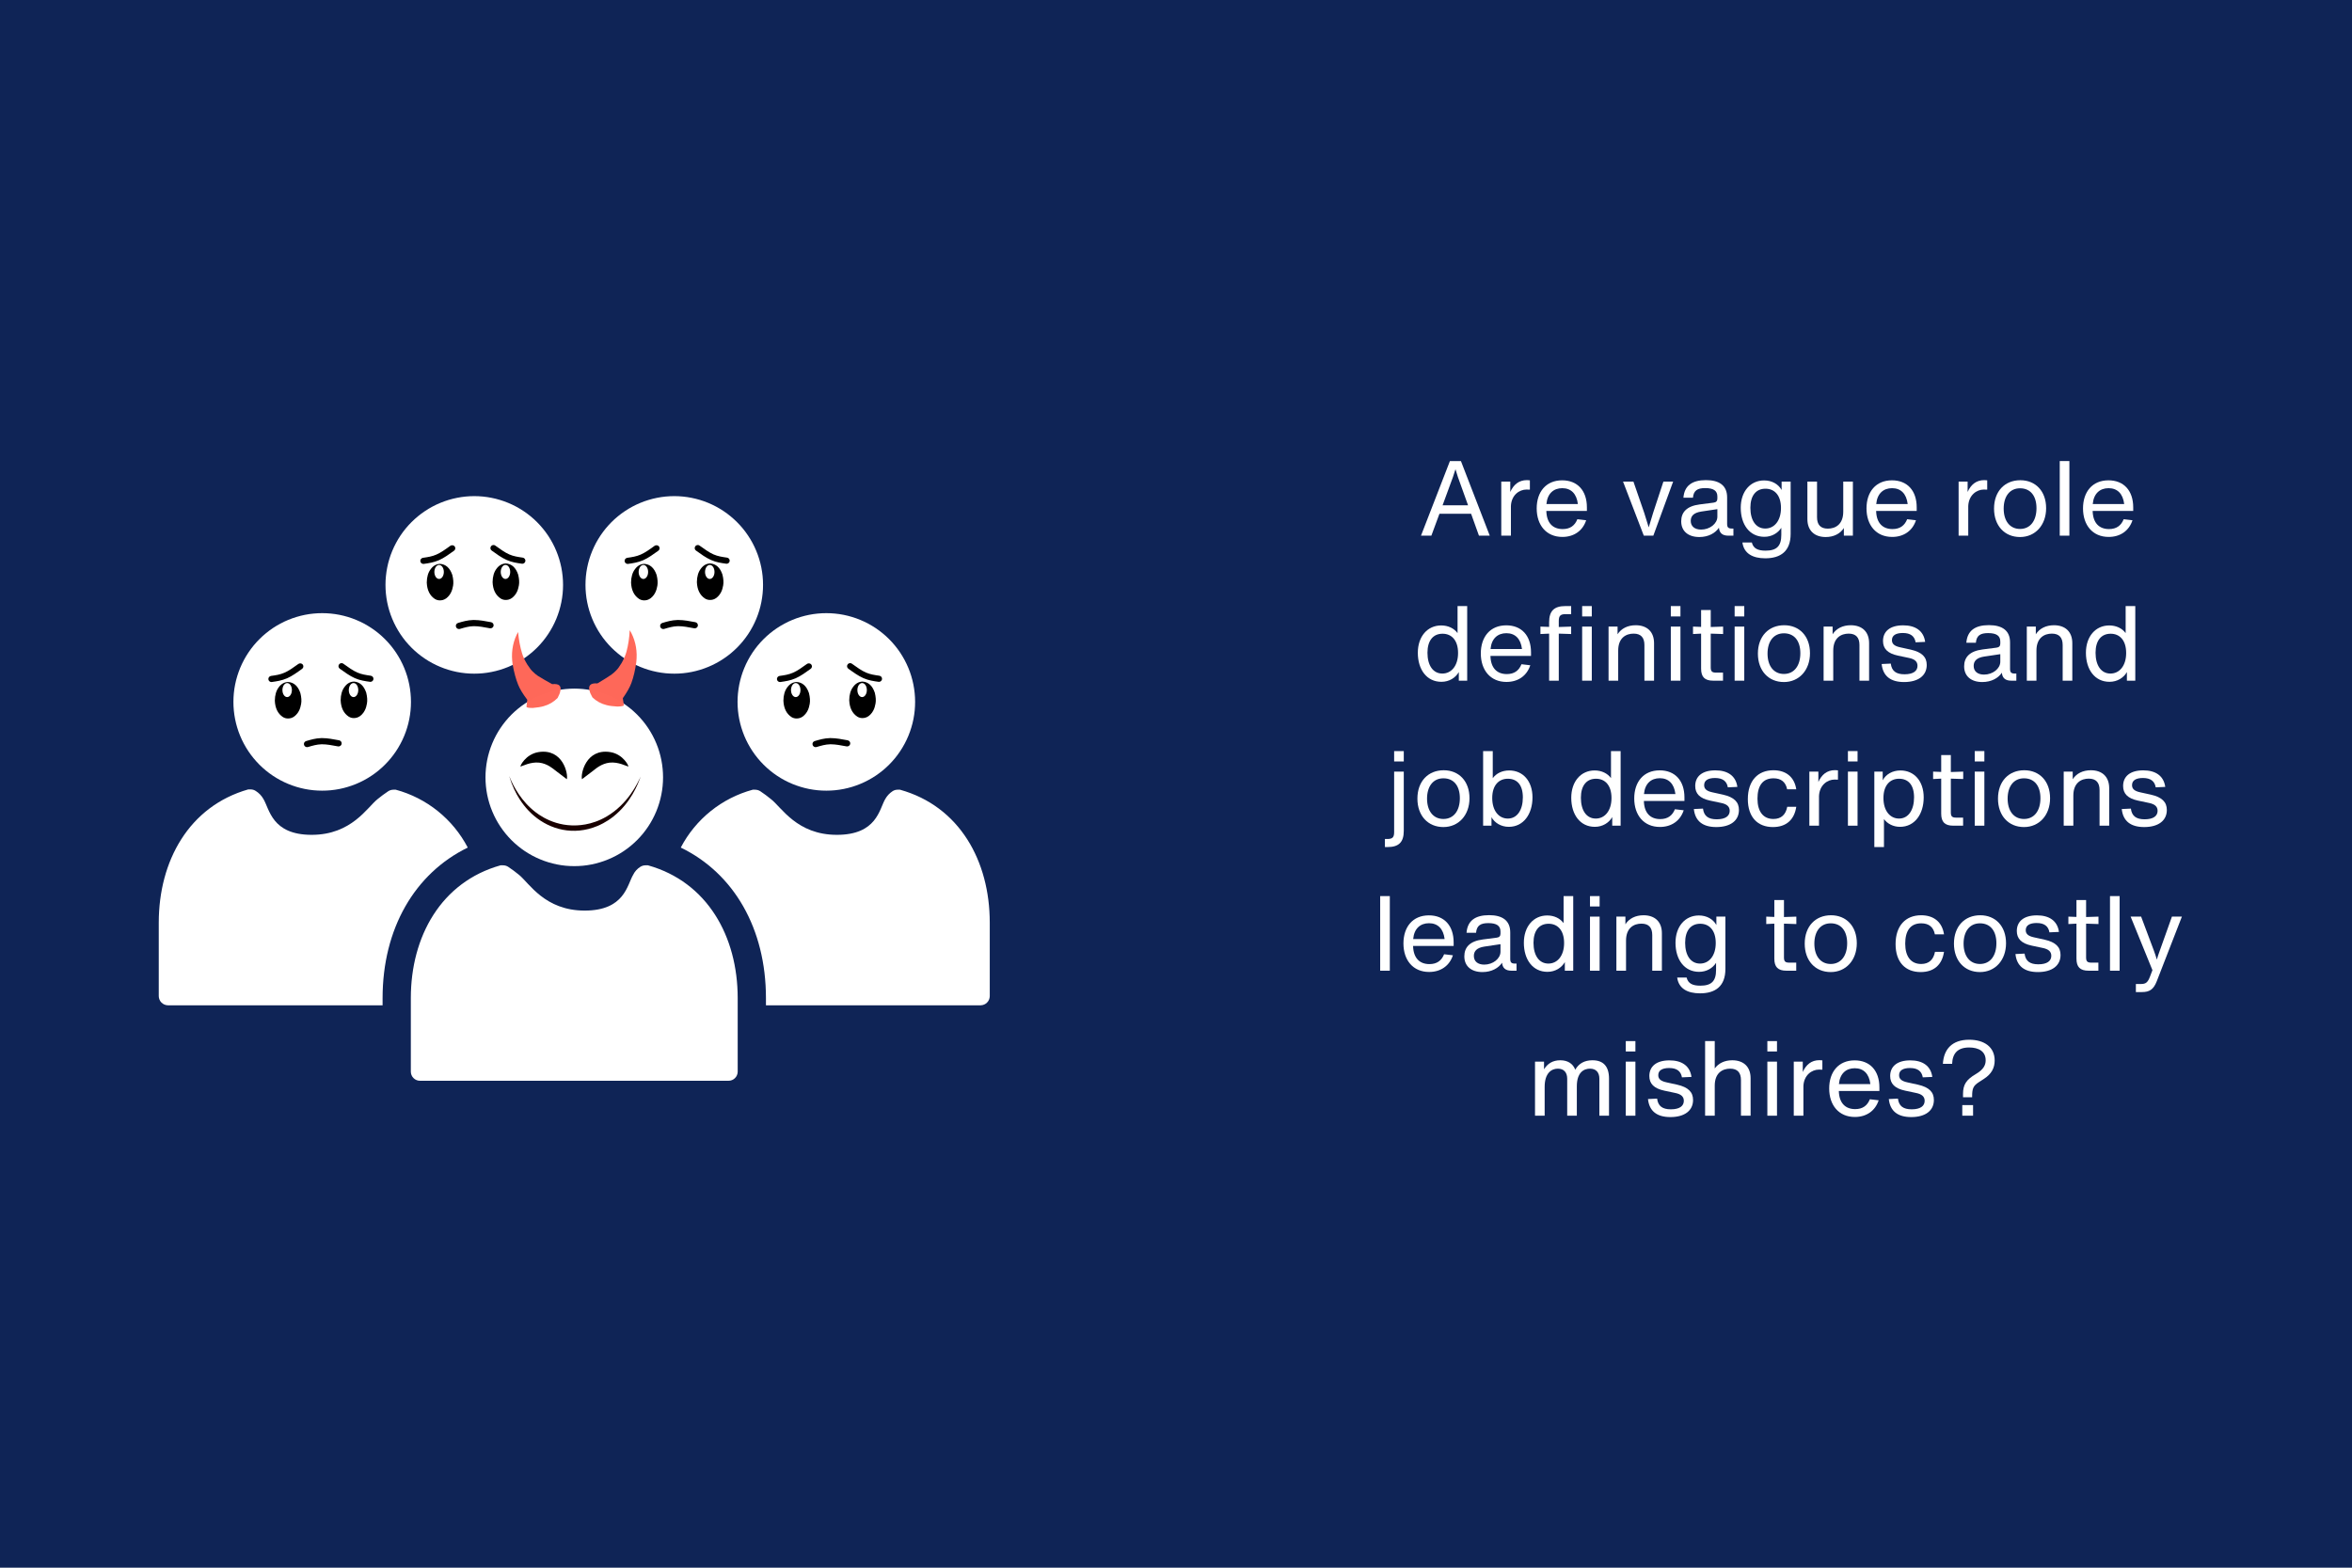 <svg xmlns="http://www.w3.org/2000/svg" xmlns:xlink="http://www.w3.org/1999/xlink" width="600" viewBox="0 0 450 300" height="400" preserveAspectRatio="xMidYMid meet"><defs><clipPath id="09f954534a"><path d="M 73 94.969 L 108 94.969 L 108 129 L 73 129 Z M 73 94.969 "></path></clipPath><clipPath id="045107ccf0"><path d="M 112 94.969 L 146 94.969 L 146 129 L 112 129 Z M 112 94.969 "></path></clipPath><clipPath id="18ffaaaa88"><path d="M 78 165 L 142 165 L 142 206.793 L 78 206.793 Z M 78 165 "></path></clipPath><clipPath id="6acf592279"><path d="M 51.266 126.902 L 71.535 126.902 L 71.535 142.977 L 51.266 142.977 Z M 51.266 126.902 "></path></clipPath><clipPath id="129a9b5c4c"><path d="M 80.336 104.297 L 100.605 104.297 L 100.605 120.375 L 80.336 120.375 Z M 80.336 104.297 "></path></clipPath><clipPath id="53f30e88b8"><path d="M 119.422 104.297 L 139.691 104.297 L 139.691 120.375 L 119.422 120.375 Z M 119.422 104.297 "></path></clipPath><clipPath id="88cc75ff50"><path d="M 148.57 126.902 L 168.84 126.902 L 168.84 142.977 L 148.57 142.977 Z M 148.57 126.902 "></path></clipPath><clipPath id="e86c82457f"><path d="M 97.625 120.594 L 108 120.594 L 108 135.969 L 97.625 135.969 Z M 97.625 120.594 "></path></clipPath><clipPath id="9c9dceeb64"><path d="M 112 120.594 L 122 120.594 L 122 135.969 L 112 135.969 Z M 112 120.594 "></path></clipPath><clipPath id="4e40db069f"><path d="M 111 143.199 L 121 143.199 L 121 150 L 111 150 Z M 111 143.199 "></path></clipPath><clipPath id="3274d37907"><path d="M 99 143.199 L 109 143.199 L 109 150 L 99 150 Z M 99 143.199 "></path></clipPath><clipPath id="71015fcf27"><path d="M 97.422 148 L 122.582 148 L 122.582 159 L 97.422 159 Z M 97.422 148 "></path></clipPath></defs><g id="424cf2c299"><rect x="0" width="450" y="0" height="300" style="fill:#ffffff;fill-opacity:1;stroke:none;"></rect><rect x="0" width="450" y="0" height="300" style="fill:#0f2456;fill-opacity:1;stroke:none;"></rect><path style=" stroke:none;fill-rule:nonzero;fill:#ffffff;fill-opacity:1;" d="M 175.086 134.293 C 175.086 134.852 175.059 135.406 175.008 135.961 C 174.953 136.512 174.871 137.062 174.766 137.609 C 174.656 138.156 174.523 138.695 174.359 139.227 C 174.199 139.762 174.016 140.285 173.801 140.797 C 173.59 141.312 173.352 141.816 173.09 142.305 C 172.828 142.797 172.543 143.273 172.234 143.738 C 171.926 144.199 171.598 144.648 171.246 145.078 C 170.891 145.508 170.52 145.922 170.125 146.316 C 169.734 146.711 169.32 147.082 168.891 147.438 C 168.461 147.789 168.016 148.121 167.555 148.434 C 167.09 148.742 166.613 149.027 166.125 149.289 C 165.633 149.555 165.133 149.793 164.617 150.004 C 164.105 150.219 163.582 150.406 163.051 150.57 C 162.516 150.73 161.977 150.867 161.434 150.977 C 160.887 151.086 160.336 151.168 159.781 151.223 C 159.23 151.277 158.676 151.305 158.117 151.305 C 157.562 151.305 157.004 151.281 156.453 151.227 C 155.898 151.172 155.348 151.09 154.801 150.984 C 154.258 150.875 153.719 150.742 153.184 150.578 C 152.652 150.418 152.129 150.23 151.613 150.02 C 151.098 149.805 150.598 149.57 150.105 149.309 C 149.613 149.047 149.137 148.762 148.676 148.453 C 148.211 148.145 147.766 147.812 147.336 147.461 C 146.906 147.105 146.492 146.734 146.098 146.34 C 145.703 145.945 145.332 145.535 144.977 145.105 C 144.625 144.676 144.293 144.23 143.984 143.766 C 143.676 143.305 143.387 142.828 143.125 142.336 C 142.863 141.848 142.625 141.344 142.41 140.832 C 142.199 140.316 142.012 139.793 141.848 139.262 C 141.688 138.73 141.551 138.191 141.441 137.645 C 141.332 137.098 141.25 136.547 141.195 135.996 C 141.141 135.441 141.113 134.887 141.113 134.328 C 141.113 133.773 141.141 133.219 141.195 132.664 C 141.25 132.109 141.332 131.559 141.438 131.016 C 141.547 130.469 141.684 129.93 141.844 129.395 C 142.004 128.863 142.191 128.34 142.406 127.828 C 142.617 127.312 142.855 126.809 143.117 126.32 C 143.379 125.828 143.664 125.352 143.973 124.887 C 144.281 124.426 144.613 123.98 144.965 123.547 C 145.32 123.117 145.691 122.707 146.086 122.312 C 146.48 121.918 146.891 121.547 147.32 121.191 C 147.75 120.84 148.199 120.508 148.66 120.199 C 149.121 119.891 149.598 119.605 150.09 119.34 C 150.582 119.078 151.082 118.84 151.598 118.629 C 152.113 118.414 152.637 118.227 153.168 118.066 C 153.699 117.906 154.238 117.77 154.785 117.66 C 155.332 117.551 155.879 117.473 156.434 117.418 C 156.988 117.363 157.543 117.336 158.102 117.336 C 158.656 117.336 159.211 117.363 159.762 117.418 C 160.316 117.469 160.863 117.551 161.41 117.66 C 161.957 117.77 162.492 117.902 163.027 118.066 C 163.559 118.227 164.082 118.414 164.594 118.625 C 165.105 118.836 165.609 119.074 166.098 119.336 C 166.59 119.598 167.066 119.883 167.527 120.191 C 167.992 120.5 168.438 120.832 168.867 121.184 C 169.297 121.535 169.707 121.906 170.102 122.301 C 170.496 122.691 170.867 123.105 171.219 123.531 C 171.574 123.961 171.906 124.406 172.215 124.871 C 172.523 125.332 172.809 125.809 173.07 126.297 C 173.332 126.785 173.57 127.289 173.785 127.801 C 174 128.316 174.188 128.836 174.348 129.367 C 174.512 129.902 174.645 130.438 174.754 130.984 C 174.863 131.527 174.945 132.078 175 132.629 C 175.055 133.184 175.086 133.738 175.086 134.293 Z M 175.086 134.293 "></path><path style=" stroke:none;fill-rule:nonzero;fill:#ffffff;fill-opacity:1;" d="M 44.66 134.293 C 44.656 134.852 44.684 135.406 44.738 135.961 C 44.793 136.512 44.871 137.062 44.98 137.609 C 45.086 138.156 45.223 138.695 45.383 139.227 C 45.543 139.762 45.73 140.285 45.941 140.797 C 46.152 141.312 46.391 141.816 46.652 142.305 C 46.914 142.797 47.199 143.273 47.508 143.738 C 47.816 144.199 48.148 144.648 48.5 145.078 C 48.852 145.508 49.227 145.922 49.617 146.316 C 50.012 146.711 50.422 147.082 50.852 147.438 C 51.281 147.789 51.727 148.121 52.191 148.434 C 52.652 148.742 53.129 149.027 53.617 149.289 C 54.109 149.555 54.613 149.793 55.125 150.004 C 55.641 150.219 56.164 150.406 56.695 150.57 C 57.227 150.73 57.766 150.867 58.312 150.977 C 58.859 151.086 59.406 151.168 59.961 151.223 C 60.516 151.277 61.07 151.305 61.625 151.305 C 62.184 151.305 62.738 151.281 63.293 151.227 C 63.848 151.172 64.395 151.09 64.941 150.984 C 65.488 150.875 66.027 150.742 66.559 150.578 C 67.094 150.418 67.617 150.23 68.129 150.02 C 68.645 149.805 69.148 149.57 69.637 149.309 C 70.129 149.047 70.605 148.762 71.07 148.453 C 71.531 148.145 71.98 147.812 72.41 147.461 C 72.84 147.105 73.25 146.734 73.645 146.34 C 74.039 145.945 74.414 145.535 74.766 145.105 C 75.121 144.676 75.449 144.23 75.762 143.766 C 76.07 143.305 76.355 142.828 76.617 142.336 C 76.883 141.848 77.121 141.344 77.332 140.832 C 77.547 140.316 77.734 139.793 77.895 139.262 C 78.059 138.73 78.191 138.191 78.301 137.645 C 78.41 137.098 78.492 136.547 78.547 135.996 C 78.602 135.441 78.629 134.887 78.629 134.328 C 78.629 133.773 78.602 133.219 78.547 132.664 C 78.496 132.109 78.414 131.559 78.305 131.016 C 78.195 130.469 78.062 129.93 77.902 129.395 C 77.738 128.863 77.551 128.34 77.34 127.828 C 77.125 127.312 76.891 126.809 76.629 126.32 C 76.363 125.828 76.078 125.352 75.77 124.887 C 75.461 124.426 75.129 123.98 74.777 123.547 C 74.426 123.117 74.051 122.707 73.656 122.312 C 73.266 121.918 72.852 121.547 72.422 121.191 C 71.992 120.84 71.547 120.508 71.082 120.199 C 70.621 119.891 70.145 119.605 69.652 119.34 C 69.164 119.078 68.66 118.84 68.145 118.629 C 67.633 118.414 67.109 118.227 66.578 118.066 C 66.043 117.906 65.504 117.77 64.957 117.66 C 64.414 117.551 63.863 117.473 63.309 117.418 C 62.754 117.363 62.199 117.336 61.645 117.336 C 61.09 117.336 60.535 117.363 59.98 117.418 C 59.426 117.469 58.879 117.551 58.332 117.66 C 57.789 117.77 57.25 117.902 56.719 118.066 C 56.188 118.227 55.664 118.414 55.148 118.625 C 54.637 118.836 54.133 119.074 53.645 119.336 C 53.152 119.598 52.68 119.883 52.215 120.191 C 51.754 120.5 51.309 120.832 50.879 121.184 C 50.449 121.535 50.035 121.906 49.645 122.301 C 49.25 122.691 48.875 123.105 48.523 123.531 C 48.172 123.961 47.84 124.406 47.531 124.871 C 47.223 125.332 46.934 125.809 46.672 126.297 C 46.41 126.785 46.172 127.289 45.957 127.801 C 45.746 128.316 45.559 128.836 45.395 129.367 C 45.234 129.902 45.098 130.438 44.988 130.984 C 44.879 131.527 44.797 132.078 44.742 132.629 C 44.688 133.184 44.66 133.738 44.66 134.293 Z M 44.66 134.293 "></path><g clip-rule="nonzero" clip-path="url(#09f954534a)"><path style=" stroke:none;fill-rule:nonzero;fill:#ffffff;fill-opacity:1;" d="M 73.754 111.902 C 73.754 112.457 73.781 113.016 73.832 113.566 C 73.887 114.121 73.969 114.672 74.074 115.219 C 74.184 115.762 74.316 116.305 74.477 116.836 C 74.641 117.367 74.824 117.891 75.039 118.406 C 75.25 118.922 75.488 119.422 75.75 119.914 C 76.012 120.406 76.297 120.883 76.605 121.348 C 76.914 121.809 77.242 122.258 77.594 122.688 C 77.949 123.117 78.32 123.531 78.715 123.926 C 79.105 124.316 79.52 124.691 79.949 125.047 C 80.379 125.398 80.824 125.73 81.285 126.039 C 81.746 126.352 82.223 126.637 82.715 126.898 C 83.207 127.164 83.707 127.402 84.223 127.613 C 84.734 127.828 85.258 128.016 85.789 128.176 C 86.324 128.34 86.863 128.477 87.406 128.586 C 87.953 128.695 88.504 128.777 89.059 128.832 C 89.609 128.887 90.164 128.914 90.723 128.914 C 91.277 128.914 91.832 128.887 92.387 128.836 C 92.941 128.781 93.492 128.699 94.039 128.59 C 94.582 128.484 95.121 128.348 95.656 128.188 C 96.188 128.027 96.711 127.84 97.227 127.629 C 97.738 127.414 98.242 127.18 98.734 126.914 C 99.223 126.652 99.703 126.367 100.164 126.059 C 100.629 125.75 101.074 125.422 101.504 125.066 C 101.934 124.715 102.348 124.344 102.742 123.949 C 103.137 123.555 103.508 123.145 103.863 122.715 C 104.215 122.285 104.547 121.84 104.855 121.375 C 105.164 120.914 105.453 120.438 105.715 119.945 C 105.977 119.457 106.215 118.953 106.43 118.438 C 106.641 117.926 106.828 117.402 106.992 116.871 C 107.152 116.336 107.289 115.797 107.398 115.254 C 107.508 114.707 107.59 114.156 107.645 113.602 C 107.699 113.051 107.727 112.492 107.727 111.938 C 107.727 111.383 107.699 110.824 107.645 110.273 C 107.59 109.719 107.508 109.168 107.402 108.621 C 107.293 108.078 107.156 107.539 106.996 107.004 C 106.836 106.473 106.648 105.949 106.434 105.434 C 106.223 104.922 105.984 104.418 105.723 103.926 C 105.461 103.438 105.176 102.961 104.867 102.496 C 104.559 102.035 104.227 101.586 103.871 101.156 C 103.52 100.727 103.148 100.316 102.754 99.922 C 102.359 99.527 101.949 99.152 101.52 98.801 C 101.09 98.449 100.641 98.117 100.18 97.809 C 99.715 97.5 99.238 97.211 98.75 96.949 C 98.258 96.688 97.758 96.449 97.242 96.238 C 96.727 96.023 96.203 95.836 95.672 95.676 C 95.141 95.512 94.602 95.379 94.055 95.27 C 93.508 95.16 92.961 95.078 92.406 95.023 C 91.852 94.969 91.297 94.941 90.738 94.941 C 90.184 94.941 89.629 94.969 89.078 95.023 C 88.523 95.078 87.973 95.16 87.43 95.27 C 86.883 95.379 86.344 95.512 85.812 95.672 C 85.281 95.836 84.758 96.02 84.246 96.234 C 83.73 96.445 83.23 96.684 82.738 96.945 C 82.25 97.207 81.773 97.492 81.312 97.801 C 80.848 98.109 80.402 98.438 79.973 98.793 C 79.543 99.145 79.133 99.516 78.738 99.91 C 78.344 100.301 77.973 100.711 77.617 101.141 C 77.266 101.57 76.934 102.016 76.625 102.477 C 76.316 102.941 76.031 103.414 75.77 103.906 C 75.504 104.395 75.27 104.898 75.055 105.41 C 74.84 105.922 74.652 106.445 74.492 106.977 C 74.328 107.508 74.195 108.047 74.086 108.594 C 73.977 109.137 73.895 109.688 73.84 110.238 C 73.781 110.793 73.754 111.348 73.754 111.902 Z M 73.754 111.902 "></path></g><g clip-rule="nonzero" clip-path="url(#045107ccf0)"><path style=" stroke:none;fill-rule:nonzero;fill:#ffffff;fill-opacity:1;" d="M 145.988 111.902 C 145.992 112.457 145.965 113.016 145.91 113.566 C 145.855 114.121 145.777 114.672 145.668 115.219 C 145.562 115.762 145.426 116.305 145.266 116.836 C 145.105 117.367 144.918 117.891 144.707 118.406 C 144.492 118.922 144.258 119.422 143.996 119.914 C 143.734 120.406 143.449 120.883 143.141 121.348 C 142.832 121.809 142.5 122.258 142.148 122.688 C 141.797 123.117 141.422 123.531 141.031 123.926 C 140.637 124.316 140.227 124.691 139.797 125.047 C 139.367 125.398 138.922 125.73 138.457 126.039 C 137.996 126.352 137.52 126.637 137.027 126.898 C 136.539 127.164 136.035 127.402 135.523 127.613 C 135.008 127.828 134.484 128.016 133.953 128.176 C 133.422 128.34 132.883 128.477 132.336 128.586 C 131.789 128.695 131.242 128.777 130.688 128.832 C 130.133 128.887 129.578 128.914 129.023 128.914 C 128.465 128.914 127.91 128.887 127.355 128.836 C 126.801 128.781 126.254 128.699 125.707 128.59 C 125.16 128.484 124.621 128.348 124.09 128.188 C 123.555 128.027 123.031 127.84 122.52 127.629 C 122.004 127.414 121.5 127.18 121.012 126.914 C 120.52 126.652 120.043 126.367 119.578 126.059 C 119.117 125.75 118.668 125.422 118.238 125.066 C 117.809 124.715 117.398 124.344 117.004 123.949 C 116.609 123.555 116.234 123.145 115.883 122.715 C 115.527 122.285 115.195 121.84 114.887 121.375 C 114.578 120.914 114.293 120.438 114.031 119.945 C 113.766 119.457 113.527 118.953 113.316 118.438 C 113.102 117.926 112.914 117.402 112.754 116.871 C 112.59 116.336 112.457 115.797 112.348 115.254 C 112.238 114.707 112.156 114.156 112.102 113.602 C 112.047 113.051 112.02 112.492 112.02 111.938 C 112.02 111.383 112.047 110.824 112.098 110.273 C 112.152 109.719 112.234 109.168 112.344 108.621 C 112.453 108.078 112.586 107.539 112.746 107.004 C 112.91 106.473 113.098 105.949 113.309 105.434 C 113.523 104.922 113.758 104.418 114.02 103.926 C 114.285 103.438 114.57 102.961 114.879 102.496 C 115.188 102.035 115.52 101.586 115.871 101.156 C 116.223 100.727 116.598 100.316 116.988 99.922 C 117.383 99.527 117.797 99.152 118.227 98.801 C 118.656 98.449 119.102 98.117 119.566 97.809 C 120.027 97.5 120.504 97.211 120.996 96.949 C 121.484 96.688 121.988 96.449 122.5 96.238 C 123.016 96.023 123.539 95.836 124.07 95.676 C 124.605 95.512 125.145 95.379 125.688 95.27 C 126.234 95.16 126.785 95.078 127.34 95.023 C 127.891 94.969 128.449 94.941 129.004 94.941 C 129.559 94.941 130.113 94.969 130.668 95.023 C 131.219 95.078 131.77 95.16 132.316 95.27 C 132.859 95.379 133.398 95.512 133.93 95.672 C 134.461 95.836 134.984 96.02 135.5 96.234 C 136.012 96.445 136.512 96.684 137.004 96.945 C 137.492 97.207 137.969 97.492 138.434 97.801 C 138.895 98.109 139.34 98.438 139.77 98.793 C 140.199 99.145 140.613 99.516 141.004 99.91 C 141.398 100.301 141.773 100.711 142.125 101.141 C 142.477 101.57 142.809 102.016 143.117 102.477 C 143.426 102.941 143.715 103.414 143.977 103.906 C 144.238 104.395 144.477 104.898 144.688 105.41 C 144.902 105.922 145.09 106.445 145.254 106.977 C 145.414 107.508 145.551 108.047 145.66 108.594 C 145.77 109.137 145.852 109.688 145.906 110.238 C 145.961 110.793 145.988 111.348 145.988 111.902 Z M 145.988 111.902 "></path></g><path style=" stroke:none;fill-rule:nonzero;fill:#ffffff;fill-opacity:1;" d="M 126.859 148.762 C 126.859 149.32 126.832 149.875 126.777 150.426 C 126.723 150.98 126.641 151.531 126.531 152.074 C 126.422 152.621 126.289 153.16 126.125 153.691 C 125.965 154.227 125.777 154.75 125.566 155.262 C 125.352 155.777 125.113 156.277 124.852 156.77 C 124.59 157.262 124.305 157.738 123.996 158.199 C 123.688 158.66 123.355 159.109 123.004 159.539 C 122.648 159.969 122.277 160.379 121.883 160.773 C 121.488 161.168 121.078 161.539 120.648 161.891 C 120.219 162.246 119.77 162.578 119.309 162.887 C 118.848 163.195 118.371 163.48 117.879 163.742 C 117.387 164.004 116.887 164.242 116.371 164.453 C 115.859 164.668 115.336 164.855 114.801 165.016 C 114.27 165.18 113.73 165.312 113.188 165.422 C 112.641 165.531 112.09 165.613 111.535 165.668 C 110.984 165.719 110.43 165.746 109.871 165.746 C 109.316 165.746 108.762 165.719 108.207 165.668 C 107.652 165.613 107.105 165.531 106.559 165.422 C 106.012 165.312 105.473 165.18 104.941 165.016 C 104.41 164.855 103.887 164.668 103.371 164.453 C 102.859 164.242 102.355 164.004 101.863 163.742 C 101.375 163.48 100.898 163.195 100.434 162.887 C 99.973 162.578 99.527 162.246 99.098 161.891 C 98.668 161.539 98.254 161.168 97.859 160.773 C 97.469 160.379 97.094 159.969 96.742 159.539 C 96.391 159.109 96.059 158.66 95.75 158.199 C 95.441 157.738 95.152 157.262 94.891 156.77 C 94.629 156.277 94.391 155.777 94.18 155.262 C 93.965 154.75 93.777 154.227 93.617 153.691 C 93.457 153.16 93.32 152.621 93.211 152.074 C 93.105 151.531 93.023 150.98 92.969 150.426 C 92.914 149.875 92.887 149.32 92.887 148.762 C 92.887 148.207 92.914 147.652 92.969 147.098 C 93.023 146.543 93.105 145.992 93.211 145.449 C 93.32 144.902 93.457 144.363 93.617 143.832 C 93.777 143.301 93.965 142.777 94.18 142.262 C 94.391 141.746 94.629 141.246 94.891 140.754 C 95.152 140.266 95.441 139.789 95.75 139.324 C 96.059 138.863 96.391 138.418 96.742 137.988 C 97.094 137.555 97.469 137.145 97.859 136.75 C 98.254 136.359 98.668 135.984 99.098 135.633 C 99.527 135.277 99.973 134.949 100.434 134.641 C 100.898 134.328 101.375 134.043 101.863 133.781 C 102.355 133.52 102.859 133.281 103.371 133.07 C 103.887 132.855 104.41 132.668 104.941 132.508 C 105.473 132.348 106.012 132.211 106.559 132.102 C 107.105 131.996 107.652 131.914 108.207 131.859 C 108.762 131.805 109.316 131.777 109.871 131.777 C 110.43 131.777 110.984 131.801 111.539 131.855 C 112.09 131.91 112.641 131.992 113.188 132.098 C 113.734 132.207 114.273 132.34 114.805 132.5 C 115.34 132.664 115.863 132.852 116.375 133.062 C 116.891 133.273 117.395 133.512 117.883 133.773 C 118.375 134.035 118.852 134.32 119.316 134.633 C 119.777 134.941 120.223 135.27 120.656 135.625 C 121.086 135.977 121.496 136.352 121.891 136.742 C 122.285 137.137 122.656 137.551 123.012 137.98 C 123.363 138.41 123.695 138.855 124.004 139.32 C 124.312 139.781 124.598 140.258 124.859 140.75 C 125.121 141.242 125.359 141.742 125.57 142.258 C 125.785 142.773 125.973 143.297 126.133 143.828 C 126.293 144.359 126.426 144.902 126.535 145.445 C 126.645 145.992 126.723 146.543 126.777 147.098 C 126.832 147.648 126.859 148.207 126.859 148.762 Z M 126.859 148.762 "></path><path style=" stroke:none;fill-rule:nonzero;fill:#ffffff;fill-opacity:1;" d="M 73.199 191 C 73.199 177.75 79.32 167.152 89.496 162.195 C 88.789 160.848 87.957 159.586 86.992 158.41 C 86.027 157.234 84.949 156.168 83.766 155.215 C 82.578 154.262 81.309 153.441 79.953 152.75 C 78.598 152.062 77.184 151.516 75.715 151.121 L 75.266 151.121 C 74.91 151.125 74.582 151.223 74.285 151.41 C 73.578 151.879 72.898 152.383 72.242 152.922 C 70.281 154.461 67.289 159.758 59.629 159.758 C 51.973 159.758 51.574 154.805 50.383 152.871 C 50.023 152.246 49.535 151.742 48.926 151.359 C 48.637 151.168 48.316 151.07 47.969 151.066 L 47.492 151.066 C 36.152 154.301 30.375 164.766 30.375 176.559 L 30.375 190.629 C 30.379 190.859 30.426 191.082 30.516 191.297 C 30.605 191.508 30.73 191.695 30.895 191.859 C 31.059 192.023 31.246 192.148 31.461 192.238 C 31.672 192.328 31.895 192.375 32.125 192.379 L 73.199 192.379 Z M 73.199 191 "></path><path style=" stroke:none;fill-rule:nonzero;fill:#ffffff;fill-opacity:1;" d="M 172.195 151.121 L 171.719 151.121 C 171.375 151.125 171.055 151.219 170.766 151.41 C 170.176 151.801 169.707 152.305 169.363 152.922 C 168.223 154.855 167.773 159.758 160.113 159.758 C 152.457 159.758 149.516 154.461 147.5 152.922 C 146.848 152.383 146.168 151.879 145.461 151.41 C 145.16 151.223 144.836 151.125 144.48 151.121 L 144.027 151.121 C 142.559 151.516 141.148 152.062 139.793 152.75 C 138.434 153.441 137.164 154.262 135.98 155.215 C 134.793 156.168 133.719 157.234 132.754 158.41 C 131.789 159.586 130.953 160.848 130.25 162.195 C 140.426 167.125 146.547 177.727 146.547 191 L 146.547 192.379 L 187.621 192.379 C 187.852 192.375 188.07 192.328 188.285 192.238 C 188.496 192.148 188.684 192.023 188.848 191.859 C 189.012 191.695 189.137 191.508 189.227 191.297 C 189.316 191.082 189.363 190.859 189.367 190.629 L 189.367 176.559 C 189.367 164.766 183.59 154.301 172.195 151.121 Z M 172.195 151.121 "></path><g clip-rule="nonzero" clip-path="url(#18ffaaaa88)"><path style=" stroke:none;fill-rule:nonzero;fill:#ffffff;fill-opacity:1;" d="M 80.379 206.82 C 80.145 206.824 79.918 206.781 79.703 206.695 C 79.484 206.609 79.293 206.484 79.125 206.316 C 78.957 206.152 78.828 205.965 78.738 205.746 C 78.648 205.531 78.602 205.305 78.602 205.07 L 78.602 191 C 78.602 179.211 84.406 168.77 95.773 165.59 L 96.25 165.59 C 96.605 165.594 96.934 165.691 97.23 165.879 C 97.938 166.348 98.617 166.852 99.273 167.391 C 101.234 168.953 104.199 174.254 111.859 174.254 C 119.516 174.254 119.996 169.324 121.133 167.418 C 121.449 166.773 121.906 166.262 122.512 165.879 C 122.812 165.691 123.137 165.594 123.492 165.59 L 123.969 165.59 C 135.336 168.77 141.141 179.211 141.141 191 L 141.141 205.07 C 141.141 205.305 141.094 205.531 141.004 205.746 C 140.914 205.965 140.785 206.152 140.617 206.316 C 140.453 206.484 140.262 206.609 140.043 206.695 C 139.824 206.781 139.598 206.824 139.363 206.82 Z M 80.379 206.82 "></path></g><g clip-rule="nonzero" clip-path="url(#6acf592279)"><path style=" stroke:none;fill-rule:nonzero;fill:#000000;fill-opacity:1;" d="M 65.363 126.902 C 65.176 126.902 64.992 126.98 64.875 127.141 C 64.676 127.402 64.734 127.766 65.004 127.961 C 65.922 128.621 66.898 129.336 67.883 129.77 C 68.883 130.211 69.871 130.348 70.766 130.473 C 70.801 130.473 70.824 130.484 70.859 130.484 C 71.148 130.484 71.406 130.27 71.449 129.984 C 71.496 129.668 71.277 129.359 70.941 129.312 C 70.023 129.176 69.195 129.062 68.371 128.699 C 67.523 128.336 66.652 127.699 65.711 127.027 C 65.605 126.938 65.492 126.902 65.363 126.902 Z M 57.438 126.945 C 57.312 126.945 57.195 126.98 57.078 127.062 C 56.137 127.742 55.266 128.371 54.418 128.734 C 53.594 129.098 52.77 129.223 51.852 129.348 C 51.523 129.406 51.305 129.699 51.352 130.02 C 51.398 130.316 51.652 130.52 51.945 130.52 C 51.977 130.52 52 130.52 52.035 130.508 C 52.93 130.383 53.918 130.234 54.918 129.801 C 55.906 129.371 56.883 128.652 57.801 127.992 C 58.066 127.801 58.125 127.438 57.926 127.176 C 57.812 127.027 57.625 126.945 57.438 126.945 Z M 67.723 130.43 C 67 130.453 66.398 130.793 65.922 131.453 C 65.445 132.078 65.188 132.93 65.176 134 C 65.234 135.457 65.758 136.504 66.723 137.141 C 67.023 137.324 67.34 137.414 67.688 137.414 C 67.871 137.414 68.07 137.391 68.277 137.332 C 68.723 137.207 69.141 136.902 69.523 136.391 C 69.672 136.172 69.812 135.945 69.918 135.684 C 70.012 135.504 70.102 135.148 70.207 134.625 C 70.312 134.047 70.266 133.352 70.07 132.555 C 69.617 131.215 68.836 130.508 67.723 130.43 Z M 55.129 130.508 C 54.406 130.531 53.801 130.871 53.324 131.531 C 52.852 132.156 52.594 133.012 52.582 134.082 C 52.641 135.535 53.164 136.582 54.129 137.219 C 54.43 137.402 54.742 137.492 55.094 137.492 C 55.277 137.492 55.477 137.469 55.684 137.414 C 56.125 137.289 56.543 136.98 56.93 136.469 C 57.078 136.254 57.219 136.027 57.324 135.766 C 57.414 135.582 57.508 135.23 57.613 134.707 C 57.719 134.125 57.672 133.434 57.473 132.637 C 57.02 131.293 56.23 130.586 55.129 130.508 Z M 61.645 141.246 C 61.586 141.246 61.539 141.246 61.48 141.246 C 60.391 141.27 59.438 141.555 58.566 141.816 C 58.254 141.906 58.066 142.238 58.172 142.555 C 58.254 142.805 58.484 142.977 58.754 142.977 C 58.809 142.977 58.867 142.965 58.926 142.953 C 59.809 142.691 60.609 142.453 61.516 142.43 C 61.562 142.43 61.609 142.43 61.656 142.43 C 62.551 142.43 63.562 142.625 64.652 142.828 C 64.688 142.84 64.734 142.84 64.77 142.84 C 65.051 142.84 65.305 142.648 65.363 142.363 C 65.422 142.043 65.211 141.738 64.887 141.668 C 63.816 141.465 62.68 141.246 61.645 141.246 Z M 61.645 141.246 "></path></g><path style=" stroke:none;fill-rule:nonzero;fill:#ffffff;fill-opacity:1;" d="M 68.547 132.055 C 68.547 132.793 68.141 133.398 67.641 133.398 C 67.141 133.398 66.734 132.793 66.734 132.055 C 66.734 131.316 67.141 130.711 67.641 130.711 C 68.141 130.703 68.547 131.305 68.547 132.055 Z M 68.547 132.055 "></path><path style=" stroke:none;fill-rule:nonzero;fill:#ffffff;fill-opacity:1;" d="M 55.848 132.055 C 55.848 132.793 55.441 133.398 54.941 133.398 C 54.441 133.398 54.035 132.793 54.035 132.055 C 54.035 131.316 54.441 130.711 54.941 130.711 C 55.441 130.711 55.848 131.305 55.848 132.055 Z M 55.848 132.055 "></path><g clip-rule="nonzero" clip-path="url(#129a9b5c4c)"><path style=" stroke:none;fill-rule:nonzero;fill:#000000;fill-opacity:1;" d="M 94.434 104.297 C 94.246 104.297 94.059 104.379 93.945 104.539 C 93.746 104.797 93.805 105.164 94.07 105.355 C 94.988 106.016 95.965 106.734 96.953 107.164 C 97.953 107.609 98.941 107.746 99.836 107.871 C 99.871 107.871 99.895 107.883 99.93 107.883 C 100.219 107.883 100.473 107.664 100.52 107.383 C 100.566 107.062 100.348 106.754 100.008 106.711 C 99.09 106.574 98.266 106.461 97.441 106.098 C 96.594 105.73 95.723 105.094 94.781 104.422 C 94.676 104.332 94.559 104.297 94.434 104.297 Z M 86.508 104.344 C 86.379 104.344 86.266 104.379 86.148 104.457 C 85.207 105.141 84.336 105.766 83.488 106.129 C 82.664 106.492 81.836 106.617 80.918 106.746 C 80.594 106.801 80.375 107.098 80.422 107.414 C 80.465 107.711 80.723 107.914 81.012 107.914 C 81.047 107.914 81.07 107.914 81.105 107.906 C 82 107.781 82.988 107.633 83.988 107.199 C 84.977 106.766 85.949 106.051 86.867 105.391 C 87.137 105.195 87.195 104.832 86.996 104.57 C 86.879 104.422 86.695 104.344 86.508 104.344 Z M 96.789 107.824 C 96.07 107.848 95.465 108.188 94.988 108.848 C 94.512 109.473 94.258 110.328 94.246 111.398 C 94.305 112.852 94.828 113.898 95.793 114.535 C 96.094 114.719 96.406 114.809 96.758 114.809 C 96.941 114.809 97.141 114.789 97.348 114.73 C 97.789 114.605 98.207 114.297 98.59 113.785 C 98.742 113.57 98.883 113.344 98.988 113.082 C 99.078 112.898 99.172 112.547 99.277 112.023 C 99.383 111.441 99.336 110.75 99.137 109.953 C 98.684 108.609 97.906 107.906 96.789 107.824 Z M 84.195 107.906 C 83.477 107.926 82.871 108.27 82.395 108.93 C 81.918 109.555 81.664 110.406 81.652 111.477 C 81.711 112.934 82.234 113.98 83.195 114.617 C 83.5 114.797 83.812 114.891 84.16 114.891 C 84.348 114.891 84.543 114.867 84.754 114.809 C 85.195 114.684 85.613 114.379 85.996 113.867 C 86.148 113.648 86.289 113.422 86.391 113.16 C 86.484 112.977 86.578 112.625 86.684 112.102 C 86.789 111.523 86.742 110.828 86.543 110.031 C 86.09 108.691 85.301 107.984 84.195 107.906 Z M 90.715 118.645 C 90.656 118.645 90.609 118.645 90.551 118.645 C 89.461 118.668 88.508 118.949 87.637 119.211 C 87.32 119.305 87.137 119.633 87.242 119.953 C 87.32 120.203 87.555 120.375 87.82 120.375 C 87.879 120.375 87.938 120.363 87.996 120.352 C 88.879 120.09 89.68 119.852 90.586 119.828 C 90.633 119.828 90.68 119.828 90.727 119.828 C 91.621 119.828 92.633 120.02 93.723 120.227 C 93.758 120.238 93.805 120.238 93.84 120.238 C 94.117 120.238 94.375 120.043 94.434 119.758 C 94.492 119.441 94.281 119.133 93.957 119.066 C 92.887 118.859 91.75 118.645 90.715 118.645 Z M 90.715 118.645 "></path></g><path style=" stroke:none;fill-rule:nonzero;fill:#ffffff;fill-opacity:1;" d="M 97.617 109.453 C 97.617 110.191 97.211 110.793 96.711 110.793 C 96.211 110.793 95.805 110.191 95.805 109.453 C 95.805 108.711 96.211 108.109 96.711 108.109 C 97.211 108.098 97.617 108.699 97.617 109.453 Z M 97.617 109.453 "></path><path style=" stroke:none;fill-rule:nonzero;fill:#ffffff;fill-opacity:1;" d="M 84.918 109.453 C 84.918 110.191 84.512 110.793 84.012 110.793 C 83.512 110.793 83.105 110.191 83.105 109.453 C 83.105 108.711 83.512 108.109 84.012 108.109 C 84.512 108.109 84.918 108.699 84.918 109.453 Z M 84.918 109.453 "></path><g clip-rule="nonzero" clip-path="url(#53f30e88b8)"><path style=" stroke:none;fill-rule:nonzero;fill:#000000;fill-opacity:1;" d="M 133.52 104.297 C 133.332 104.297 133.145 104.379 133.031 104.539 C 132.832 104.797 132.891 105.164 133.156 105.355 C 134.074 106.016 135.051 106.734 136.039 107.164 C 137.039 107.609 138.027 107.746 138.922 107.871 C 138.957 107.871 138.98 107.883 139.012 107.883 C 139.305 107.883 139.559 107.664 139.605 107.383 C 139.652 107.062 139.434 106.754 139.094 106.711 C 138.176 106.574 137.352 106.461 136.527 106.098 C 135.68 105.73 134.809 105.094 133.867 104.422 C 133.762 104.332 133.645 104.297 133.52 104.297 Z M 125.594 104.344 C 125.465 104.344 125.352 104.379 125.234 104.457 C 124.293 105.141 123.422 105.766 122.574 106.129 C 121.75 106.492 120.922 106.617 120.004 106.746 C 119.68 106.801 119.461 107.098 119.508 107.414 C 119.551 107.711 119.809 107.914 120.098 107.914 C 120.133 107.914 120.156 107.914 120.191 107.906 C 121.086 107.781 122.074 107.633 123.074 107.199 C 124.059 106.766 125.035 106.051 125.953 105.391 C 126.223 105.195 126.281 104.832 126.082 104.57 C 125.965 104.422 125.781 104.344 125.594 104.344 Z M 135.875 107.824 C 135.156 107.848 134.551 108.188 134.074 108.848 C 133.598 109.473 133.344 110.328 133.332 111.398 C 133.391 112.852 133.914 113.898 134.879 114.535 C 135.18 114.719 135.492 114.809 135.84 114.809 C 136.027 114.809 136.227 114.789 136.434 114.73 C 136.875 114.605 137.293 114.297 137.676 113.785 C 137.828 113.57 137.969 113.344 138.074 113.082 C 138.164 112.898 138.258 112.547 138.363 112.023 C 138.469 111.441 138.422 110.75 138.223 109.953 C 137.77 108.609 136.992 107.906 135.875 107.824 Z M 123.281 107.906 C 122.562 107.926 121.957 108.27 121.48 108.93 C 121.004 109.555 120.75 110.406 120.738 111.477 C 120.797 112.934 121.32 113.98 122.281 114.617 C 122.586 114.797 122.898 114.891 123.246 114.891 C 123.434 114.891 123.629 114.867 123.84 114.809 C 124.281 114.684 124.699 114.379 125.082 113.867 C 125.234 113.648 125.375 113.422 125.477 113.16 C 125.57 112.977 125.664 112.625 125.77 112.102 C 125.871 111.523 125.828 110.828 125.629 110.031 C 125.176 108.691 124.387 107.984 123.281 107.906 Z M 129.801 118.645 C 129.742 118.645 129.695 118.645 129.637 118.645 C 128.547 118.668 127.594 118.949 126.723 119.211 C 126.406 119.305 126.223 119.633 126.324 119.953 C 126.406 120.203 126.641 120.375 126.906 120.375 C 126.965 120.375 127.023 120.363 127.082 120.352 C 127.965 120.09 128.766 119.852 129.672 119.828 C 129.719 119.828 129.766 119.828 129.812 119.828 C 130.707 119.828 131.719 120.02 132.809 120.227 C 132.844 120.238 132.891 120.238 132.926 120.238 C 133.203 120.238 133.461 120.043 133.52 119.758 C 133.574 119.441 133.367 119.133 133.043 119.066 C 131.973 118.859 130.836 118.645 129.801 118.645 Z M 129.801 118.645 "></path></g><path style=" stroke:none;fill-rule:nonzero;fill:#ffffff;fill-opacity:1;" d="M 136.703 109.453 C 136.703 110.191 136.293 110.793 135.797 110.793 C 135.297 110.793 134.891 110.191 134.891 109.453 C 134.891 108.711 135.297 108.109 135.797 108.109 C 136.293 108.098 136.703 108.699 136.703 109.453 Z M 136.703 109.453 "></path><path style=" stroke:none;fill-rule:nonzero;fill:#ffffff;fill-opacity:1;" d="M 124.004 109.453 C 124.004 110.191 123.594 110.793 123.098 110.793 C 122.598 110.793 122.191 110.191 122.191 109.453 C 122.191 108.711 122.598 108.109 123.098 108.109 C 123.594 108.109 124.004 108.699 124.004 109.453 Z M 124.004 109.453 "></path><g clip-rule="nonzero" clip-path="url(#88cc75ff50)"><path style=" stroke:none;fill-rule:nonzero;fill:#000000;fill-opacity:1;" d="M 162.668 126.902 C 162.48 126.902 162.293 126.98 162.18 127.141 C 161.98 127.402 162.039 127.766 162.305 127.961 C 163.223 128.621 164.199 129.336 165.188 129.77 C 166.188 130.211 167.176 130.348 168.07 130.473 C 168.105 130.473 168.129 130.484 168.164 130.484 C 168.453 130.484 168.707 130.27 168.754 129.984 C 168.801 129.668 168.582 129.359 168.242 129.312 C 167.324 129.176 166.5 129.062 165.676 128.699 C 164.828 128.336 163.957 127.699 163.016 127.027 C 162.91 126.938 162.793 126.902 162.668 126.902 Z M 154.742 126.945 C 154.613 126.945 154.5 126.98 154.383 127.062 C 153.441 127.742 152.57 128.371 151.723 128.734 C 150.898 129.098 150.07 129.223 149.152 129.348 C 148.828 129.406 148.609 129.699 148.656 130.02 C 148.699 130.316 148.957 130.52 149.246 130.52 C 149.281 130.52 149.305 130.52 149.34 130.508 C 150.234 130.383 151.223 130.234 152.223 129.801 C 153.211 129.371 154.184 128.652 155.102 127.992 C 155.371 127.801 155.43 127.438 155.23 127.176 C 155.113 127.027 154.93 126.945 154.742 126.945 Z M 165.023 130.43 C 164.305 130.453 163.699 130.793 163.223 131.453 C 162.746 132.078 162.492 132.93 162.48 134 C 162.539 135.457 163.062 136.504 164.027 137.141 C 164.328 137.324 164.641 137.414 164.992 137.414 C 165.176 137.414 165.375 137.391 165.582 137.332 C 166.023 137.207 166.441 136.902 166.824 136.391 C 166.977 136.172 167.117 135.945 167.223 135.684 C 167.312 135.504 167.406 135.148 167.512 134.625 C 167.617 134.047 167.57 133.352 167.371 132.555 C 166.918 131.215 166.141 130.508 165.023 130.43 Z M 152.43 130.508 C 151.711 130.531 151.105 130.871 150.629 131.531 C 150.152 132.156 149.898 133.012 149.887 134.082 C 149.945 135.535 150.469 136.582 151.43 137.219 C 151.734 137.402 152.047 137.492 152.395 137.492 C 152.582 137.492 152.777 137.469 152.988 137.414 C 153.43 137.289 153.848 136.98 154.23 136.469 C 154.383 136.254 154.523 136.027 154.625 135.766 C 154.719 135.582 154.812 135.23 154.918 134.707 C 155.023 134.125 154.977 133.434 154.777 132.637 C 154.324 131.293 153.535 130.586 152.43 130.508 Z M 158.949 141.246 C 158.891 141.246 158.844 141.246 158.785 141.246 C 157.695 141.27 156.742 141.555 155.871 141.816 C 155.555 141.906 155.371 142.238 155.477 142.555 C 155.555 142.805 155.789 142.977 156.055 142.977 C 156.113 142.977 156.172 142.965 156.23 142.953 C 157.113 142.691 157.914 142.453 158.82 142.43 C 158.867 142.43 158.914 142.43 158.961 142.43 C 159.855 142.43 160.867 142.625 161.957 142.828 C 161.992 142.84 162.039 142.84 162.074 142.84 C 162.352 142.84 162.609 142.648 162.668 142.363 C 162.727 142.043 162.516 141.738 162.191 141.668 C 161.121 141.465 159.984 141.246 158.949 141.246 Z M 158.949 141.246 "></path></g><path style=" stroke:none;fill-rule:nonzero;fill:#ffffff;fill-opacity:1;" d="M 165.852 132.055 C 165.852 132.793 165.445 133.398 164.945 133.398 C 164.445 133.398 164.039 132.793 164.039 132.055 C 164.039 131.316 164.445 130.711 164.945 130.711 C 165.445 130.703 165.852 131.305 165.852 132.055 Z M 165.852 132.055 "></path><path style=" stroke:none;fill-rule:nonzero;fill:#ffffff;fill-opacity:1;" d="M 153.152 132.055 C 153.152 132.793 152.746 133.398 152.246 133.398 C 151.746 133.398 151.34 132.793 151.34 132.055 C 151.34 131.316 151.746 130.711 152.246 130.711 C 152.746 130.711 153.152 131.305 153.152 132.055 Z M 153.152 132.055 "></path><g clip-rule="nonzero" clip-path="url(#e86c82457f)"><path style=" stroke:none;fill-rule:nonzero;fill:#ff695a;fill-opacity:0.996;" d="M 99.125 120.945 L 98.832 121.5 C 98.031 123.238 97.777 125.117 98.078 127.137 C 98.348 128.656 98.699 129.953 99.137 131.035 C 99.449 131.828 100.031 132.789 100.883 133.914 L 100.742 135.121 C 100.738 135.23 100.75 135.305 100.773 135.352 C 101.086 135.453 101.473 135.496 101.938 135.477 C 102.797 135.406 103.488 135.293 104.016 135.137 C 105.051 134.848 105.938 134.328 106.684 133.57 C 106.824 133.305 106.941 133.055 107.031 132.828 C 107.109 132.688 107.184 132.395 107.258 131.938 C 107.281 131.605 107.203 131.352 107.02 131.176 C 106.793 130.941 106.332 130.855 105.637 130.918 C 104.559 130.324 103.66 129.805 102.938 129.355 C 102.574 129.109 102.234 128.828 101.922 128.508 C 101.672 128.289 101.32 127.832 100.871 127.141 C 100.41 126.387 100.078 125.676 99.879 125 C 99.504 123.77 99.254 122.418 99.125 120.945 "></path></g><g clip-rule="nonzero" clip-path="url(#9c9dceeb64)"><path style=" stroke:none;fill-rule:nonzero;fill:#ff695a;fill-opacity:0.996;" d="M 120.484 120.594 L 120.797 121.137 C 121.656 122.852 121.973 124.719 121.738 126.746 C 121.52 128.273 121.211 129.582 120.809 130.676 C 120.523 131.48 119.973 132.461 119.16 133.613 L 119.34 134.812 C 119.348 134.922 119.34 135 119.316 135.043 C 119.008 135.156 118.621 135.211 118.16 135.211 C 117.297 135.168 116.602 135.078 116.066 134.938 C 115.023 134.684 114.121 134.191 113.352 133.461 C 113.199 133.199 113.074 132.953 112.98 132.73 C 112.898 132.594 112.812 132.301 112.723 131.848 C 112.688 131.516 112.758 131.258 112.938 131.078 C 113.156 130.836 113.613 130.734 114.312 130.773 C 115.367 130.148 116.25 129.598 116.953 129.121 C 117.312 128.863 117.641 128.57 117.945 128.242 C 118.188 128.016 118.52 127.551 118.949 126.844 C 119.383 126.074 119.691 125.352 119.871 124.672 C 120.203 123.43 120.41 122.07 120.484 120.594 "></path></g><g clip-rule="nonzero" clip-path="url(#4e40db069f)"><path style=" stroke:none;fill-rule:nonzero;fill:#000000;fill-opacity:1;" d="M 111.348 149.113 C 111.066 148.109 112.094 143.195 116.75 143.922 C 119.27 144.316 120.418 146.727 120.188 146.684 C 119.867 146.621 118.297 145.762 116.645 145.941 C 115.074 146.113 113.945 147.137 113.605 147.395 "></path></g><g clip-rule="nonzero" clip-path="url(#3274d37907)"><path style=" stroke:none;fill-rule:nonzero;fill:#000000;fill-opacity:1;" d="M 108.449 149.113 C 108.734 148.109 107.707 143.195 103.047 143.922 C 100.531 144.316 99.383 146.727 99.609 146.684 C 99.934 146.621 101.5 145.762 103.156 145.941 C 104.723 146.113 105.855 147.137 106.195 147.395 "></path></g><g clip-rule="nonzero" clip-path="url(#71015fcf27)"><path style=" stroke:none;fill-rule:evenodd;fill:#190000;fill-opacity:1;" d="M 122.578 148.602 C 122.051 150.098 120.688 153.59 117.406 156.219 C 115.953 157.387 114.551 157.965 114.281 158.074 C 109.703 159.965 105.27 158.73 102.195 156.137 C 101.656 155.684 100.508 154.656 99.367 152.855 C 98.73 151.848 98.012 150.469 97.418 148.504 C 97.863 149.594 99.082 152.418 101.578 154.676 C 102.211 155.25 104.992 157.797 109.387 157.953 C 110.441 157.988 113.125 157.98 116.078 156.242 C 120.145 153.848 122.004 149.867 122.578 148.602 Z M 122.578 148.602 "></path></g><g style="fill:#ffffff;fill-opacity:1;"><g transform="translate(271.272, 102.507)"><path style="stroke:none" d="M 13.758 0 L 8.242 -14.277 L 6.137 -14.277 L 0.602 0 L 2.586 0 L 4.133 -4.191 L 10.188 -4.191 L 11.691 0 Z M 6.719 -11.23 L 7.199 -12.715 L 7.66 -11.23 L 9.605 -5.816 L 4.734 -5.816 Z M 6.719 -11.23 "></path></g></g><g style="fill:#ffffff;fill-opacity:1;"><g transform="translate(285.628, 102.507)"><path style="stroke:none" d="M 6.52 -10.629 C 4.953 -10.629 3.949 -9.746 3.328 -8.363 L 3.328 -10.348 L 1.605 -10.348 L 1.605 0 L 3.449 0 L 3.449 -5.656 C 3.531 -7.762 5.055 -8.824 6.418 -8.824 C 6.598 -8.824 6.797 -8.824 7.078 -8.805 L 7.078 -10.59 C 6.898 -10.609 6.719 -10.629 6.52 -10.629 Z M 6.52 -10.629 "></path></g></g><g style="fill:#ffffff;fill-opacity:1;"><g transform="translate(293.007, 102.507)"><path style="stroke:none" d="M 10.609 -5.414 C 10.609 -8.645 8.785 -10.59 5.875 -10.59 C 2.789 -10.59 1.004 -8.383 1.004 -5.215 C 1.004 -2.027 2.828 0.242 5.918 0.242 C 8.121 0.242 9.809 -0.922 10.469 -2.949 L 8.785 -3.148 C 8.305 -1.945 7.422 -1.262 5.977 -1.262 C 4.109 -1.262 2.906 -2.406 2.848 -4.734 L 10.609 -4.734 Z M 5.895 -9.086 C 7.582 -9.086 8.645 -8.023 8.883 -6.055 L 2.867 -6.055 C 3.047 -8.082 4.25 -9.086 5.895 -9.086 Z M 5.895 -9.086 "></path></g></g><g style="fill:#ffffff;fill-opacity:1;"><g transform="translate(304.616, 102.507)"><path style="stroke:none" d=""></path></g></g><g style="fill:#ffffff;fill-opacity:1;"><g transform="translate(310.03, 102.507)"><path style="stroke:none" d="M 6.258 -4.371 L 5.414 -1.586 L 4.551 -4.371 L 2.488 -10.348 L 0.5 -10.348 L 4.473 0 L 6.297 0 L 10.086 -10.348 L 8.223 -10.348 Z M 6.258 -4.371 "></path></g></g><g style="fill:#ffffff;fill-opacity:1;"><g transform="translate(320.617, 102.507)"><path style="stroke:none" d="M 10.73 -1.363 C 10.047 -1.363 9.828 -1.586 9.828 -2.266 L 9.828 -7.32 C 9.828 -9.586 8.344 -10.629 5.777 -10.629 C 3.109 -10.629 1.645 -9.547 1.465 -7.262 L 3.289 -7.262 C 3.41 -8.645 4.152 -9.105 5.637 -9.105 C 7.238 -9.105 7.961 -8.582 7.961 -7.5 L 7.961 -7.098 C 7.961 -6.617 7.723 -6.379 7.219 -6.316 L 4.574 -5.977 C 2.066 -5.656 1.043 -4.453 1.043 -2.746 C 1.043 -0.844 2.406 0.262 4.512 0.262 C 6.277 0.262 7.602 -0.52 8.262 -1.523 C 8.344 -0.5 8.945 0 10.047 0 L 11.031 0 L 11.031 -1.363 Z M 4.852 -1.164 C 3.648 -1.164 2.867 -1.766 2.867 -2.828 C 2.867 -3.75 3.43 -4.391 4.875 -4.613 L 7.961 -5.074 L 7.961 -3.629 C 7.961 -2.305 6.52 -1.164 4.852 -1.164 Z M 4.852 -1.164 "></path></g></g><g style="fill:#ffffff;fill-opacity:1;"><g transform="translate(332.046, 102.507)"><path style="stroke:none" d="M 8.824 -8.742 C 8.203 -9.867 6.98 -10.57 5.477 -10.57 C 2.848 -10.57 1.004 -8.465 1.004 -5.336 C 1.004 -2.125 2.707 0.219 5.516 0.219 C 6.961 0.219 8.121 -0.5 8.766 -1.504 L 8.766 -0.16 C 8.766 2.004 7.883 2.867 5.754 2.867 C 4.293 2.867 3.41 2.465 3.129 1.305 L 1.324 1.305 C 1.605 3.41 3.289 4.332 5.695 4.332 C 8.625 4.332 10.551 2.988 10.551 -0.34 L 10.551 -10.348 L 8.824 -10.348 Z M 5.695 -1.363 C 3.91 -1.363 2.848 -2.93 2.848 -5.336 C 2.848 -7.699 3.949 -8.984 5.734 -8.984 C 7.461 -8.984 8.703 -7.742 8.703 -5.293 C 8.703 -2.848 7.422 -1.363 5.695 -1.363 Z M 5.695 -1.363 "></path></g></g><g style="fill:#ffffff;fill-opacity:1;"><g transform="translate(344.197, 102.507)"><path style="stroke:none" d="M 8.465 -4.594 C 8.465 -2.125 6.938 -1.344 5.516 -1.344 C 4.109 -1.344 3.449 -2.105 3.449 -3.531 L 3.449 -10.348 L 1.605 -10.348 L 1.605 -3.168 C 1.605 -0.984 2.949 0.262 5.113 0.262 C 6.637 0.262 7.883 -0.359 8.582 -1.465 L 8.582 0 L 10.309 0 L 10.309 -10.348 L 8.465 -10.348 Z M 8.465 -4.594 "></path></g></g><g style="fill:#ffffff;fill-opacity:1;"><g transform="translate(356.107, 102.507)"><path style="stroke:none" d="M 10.609 -5.414 C 10.609 -8.645 8.785 -10.59 5.875 -10.59 C 2.789 -10.59 1.004 -8.383 1.004 -5.215 C 1.004 -2.027 2.828 0.242 5.918 0.242 C 8.121 0.242 9.809 -0.922 10.469 -2.949 L 8.785 -3.148 C 8.305 -1.945 7.422 -1.262 5.977 -1.262 C 4.109 -1.262 2.906 -2.406 2.848 -4.734 L 10.609 -4.734 Z M 5.895 -9.086 C 7.582 -9.086 8.645 -8.023 8.883 -6.055 L 2.867 -6.055 C 3.047 -8.082 4.25 -9.086 5.895 -9.086 Z M 5.895 -9.086 "></path></g></g><g style="fill:#ffffff;fill-opacity:1;"><g transform="translate(367.716, 102.507)"><path style="stroke:none" d=""></path></g></g><g style="fill:#ffffff;fill-opacity:1;"><g transform="translate(373.13, 102.507)"><path style="stroke:none" d="M 6.52 -10.629 C 4.953 -10.629 3.949 -9.746 3.328 -8.363 L 3.328 -10.348 L 1.605 -10.348 L 1.605 0 L 3.449 0 L 3.449 -5.656 C 3.531 -7.762 5.055 -8.824 6.418 -8.824 C 6.598 -8.824 6.797 -8.824 7.078 -8.805 L 7.078 -10.59 C 6.898 -10.609 6.719 -10.629 6.52 -10.629 Z M 6.52 -10.629 "></path></g></g><g style="fill:#ffffff;fill-opacity:1;"><g transform="translate(380.509, 102.507)"><path style="stroke:none" d="M 5.977 0.262 C 8.883 0.262 10.969 -2.004 10.969 -5.254 C 10.969 -8.543 8.926 -10.609 6.035 -10.609 C 3.07 -10.609 1.004 -8.504 1.004 -5.176 C 1.004 -1.926 3.008 0.262 5.977 0.262 Z M 5.977 -1.285 C 4.031 -1.285 2.848 -2.828 2.848 -5.176 C 2.848 -7.52 4.012 -9.066 5.977 -9.066 C 7.98 -9.066 9.125 -7.602 9.125 -5.254 C 9.125 -2.906 7.98 -1.285 5.977 -1.285 Z M 5.977 -1.285 "></path></g></g><g style="fill:#ffffff;fill-opacity:1;"><g transform="translate(392.479, 102.507)"><path style="stroke:none" d="M 3.449 0 L 3.449 -14.277 L 1.605 -14.277 L 1.605 0 Z M 3.449 0 "></path></g></g><g style="fill:#ffffff;fill-opacity:1;"><g transform="translate(397.532, 102.507)"><path style="stroke:none" d="M 10.609 -5.414 C 10.609 -8.645 8.785 -10.59 5.875 -10.59 C 2.789 -10.59 1.004 -8.383 1.004 -5.215 C 1.004 -2.027 2.828 0.242 5.918 0.242 C 8.121 0.242 9.809 -0.922 10.469 -2.949 L 8.785 -3.148 C 8.305 -1.945 7.422 -1.262 5.977 -1.262 C 4.109 -1.262 2.906 -2.406 2.848 -4.734 L 10.609 -4.734 Z M 5.895 -9.086 C 7.582 -9.086 8.645 -8.023 8.883 -6.055 L 2.867 -6.055 C 3.047 -8.082 4.25 -9.086 5.895 -9.086 Z M 5.895 -9.086 "></path></g></g><g style="fill:#ffffff;fill-opacity:1;"><g transform="translate(270.264, 130.257)"><path style="stroke:none" d="M 8.605 -9.105 C 7.941 -10.008 6.82 -10.57 5.477 -10.57 C 2.848 -10.57 1.004 -8.465 1.004 -5.336 C 1.004 -2.125 2.707 0.219 5.516 0.219 C 7.02 0.219 8.223 -0.562 8.844 -1.645 L 8.844 0 L 10.449 0 L 10.449 -14.277 L 8.605 -14.277 Z M 5.695 -1.363 C 3.91 -1.363 2.848 -2.93 2.848 -5.336 C 2.848 -7.699 3.949 -8.984 5.734 -8.984 C 7.461 -8.984 8.703 -7.742 8.703 -5.293 C 8.703 -2.848 7.422 -1.363 5.695 -1.363 Z M 5.695 -1.363 "></path></g></g><g style="fill:#ffffff;fill-opacity:1;"><g transform="translate(282.315, 130.257)"><path style="stroke:none" d="M 10.609 -5.414 C 10.609 -8.645 8.785 -10.59 5.875 -10.59 C 2.789 -10.59 1.004 -8.383 1.004 -5.215 C 1.004 -2.027 2.828 0.242 5.918 0.242 C 8.121 0.242 9.809 -0.922 10.469 -2.949 L 8.785 -3.148 C 8.305 -1.945 7.422 -1.262 5.977 -1.262 C 4.109 -1.262 2.906 -2.406 2.848 -4.734 L 10.609 -4.734 Z M 5.895 -9.086 C 7.582 -9.086 8.645 -8.023 8.883 -6.055 L 2.867 -6.055 C 3.047 -8.082 4.25 -9.086 5.895 -9.086 Z M 5.895 -9.086 "></path></g></g><g style="fill:#ffffff;fill-opacity:1;"><g transform="translate(293.924, 130.257)"><path style="stroke:none" d="M 6.68 -12.734 L 6.68 -14.277 L 5.574 -14.277 C 3.41 -14.277 2.465 -13.336 2.465 -11.172 L 2.465 -10.289 L 0.801 -10.348 L 0.801 -8.926 L 2.465 -9.004 L 2.465 0 L 4.312 0 L 4.312 -9.004 L 6.68 -8.926 L 6.68 -10.348 L 4.312 -10.27 L 4.312 -11.43 C 4.312 -12.414 4.633 -12.734 5.617 -12.734 Z M 6.68 -12.734 "></path></g></g><g style="fill:#ffffff;fill-opacity:1;"><g transform="translate(301.102, 130.257)"><path style="stroke:none" d="M 3.449 -12.293 L 3.449 -14.277 L 1.605 -14.277 L 1.605 -12.293 Z M 3.449 0 L 3.449 -10.348 L 1.605 -10.348 L 1.605 0 Z M 3.449 0 "></path></g></g><g style="fill:#ffffff;fill-opacity:1;"><g transform="translate(306.155, 130.257)"><path style="stroke:none" d="M 6.797 -10.609 C 5.273 -10.609 4.031 -9.988 3.328 -8.883 L 3.328 -10.348 L 1.605 -10.348 L 1.605 0 L 3.449 0 L 3.449 -5.754 C 3.449 -8.223 4.973 -9.004 6.398 -9.004 C 7.801 -9.004 8.465 -8.242 8.465 -6.82 L 8.465 0 L 10.309 0 L 10.309 -7.18 C 10.309 -9.367 8.965 -10.609 6.797 -10.609 Z M 6.797 -10.609 "></path></g></g><g style="fill:#ffffff;fill-opacity:1;"><g transform="translate(318.065, 130.257)"><path style="stroke:none" d="M 3.449 -12.293 L 3.449 -14.277 L 1.605 -14.277 L 1.605 -12.293 Z M 3.449 0 L 3.449 -10.348 L 1.605 -10.348 L 1.605 0 Z M 3.449 0 "></path></g></g><g style="fill:#ffffff;fill-opacity:1;"><g transform="translate(323.118, 130.257)"><path style="stroke:none" d="M 6.559 -8.926 L 6.559 -10.348 L 4.191 -10.27 L 4.191 -13.516 L 2.348 -13.516 L 2.348 -10.289 L 0.801 -10.348 L 0.801 -8.926 L 2.348 -9.004 L 2.348 -2.305 C 2.348 -0.703 3.047 0 4.652 0 L 6.539 0 L 6.539 -1.543 L 5.195 -1.543 C 4.434 -1.543 4.191 -1.785 4.191 -2.547 L 4.191 -9.004 Z M 6.559 -8.926 "></path></g></g><g style="fill:#ffffff;fill-opacity:1;"><g transform="translate(330.276, 130.257)"><path style="stroke:none" d="M 3.449 -12.293 L 3.449 -14.277 L 1.605 -14.277 L 1.605 -12.293 Z M 3.449 0 L 3.449 -10.348 L 1.605 -10.348 L 1.605 0 Z M 3.449 0 "></path></g></g><g style="fill:#ffffff;fill-opacity:1;"><g transform="translate(335.329, 130.257)"><path style="stroke:none" d="M 5.977 0.262 C 8.883 0.262 10.969 -2.004 10.969 -5.254 C 10.969 -8.543 8.926 -10.609 6.035 -10.609 C 3.07 -10.609 1.004 -8.504 1.004 -5.176 C 1.004 -1.926 3.008 0.262 5.977 0.262 Z M 5.977 -1.285 C 4.031 -1.285 2.848 -2.828 2.848 -5.176 C 2.848 -7.52 4.012 -9.066 5.977 -9.066 C 7.98 -9.066 9.125 -7.602 9.125 -5.254 C 9.125 -2.906 7.98 -1.285 5.977 -1.285 Z M 5.977 -1.285 "></path></g></g><g style="fill:#ffffff;fill-opacity:1;"><g transform="translate(347.299, 130.257)"><path style="stroke:none" d="M 6.797 -10.609 C 5.273 -10.609 4.031 -9.988 3.328 -8.883 L 3.328 -10.348 L 1.605 -10.348 L 1.605 0 L 3.449 0 L 3.449 -5.754 C 3.449 -8.223 4.973 -9.004 6.398 -9.004 C 7.801 -9.004 8.465 -8.242 8.465 -6.82 L 8.465 0 L 10.309 0 L 10.309 -7.18 C 10.309 -9.367 8.965 -10.609 6.797 -10.609 Z M 6.797 -10.609 "></path></g></g><g style="fill:#ffffff;fill-opacity:1;"><g transform="translate(359.209, 130.257)"><path style="stroke:none" d="M 5.094 0.262 C 7.82 0.262 9.426 -0.984 9.426 -3.008 C 9.426 -4.512 8.523 -5.453 6.379 -5.938 L 4.371 -6.379 C 3.148 -6.637 2.77 -7.098 2.77 -7.762 C 2.77 -8.684 3.551 -9.125 4.852 -9.125 C 6.316 -9.125 7.098 -8.523 7.301 -7.34 L 9.125 -7.422 C 8.824 -9.586 7.219 -10.59 4.914 -10.59 C 2.367 -10.59 1.062 -9.406 1.062 -7.602 C 1.062 -6.137 1.926 -5.215 3.93 -4.793 L 6.016 -4.352 C 7.098 -4.133 7.66 -3.672 7.66 -2.848 C 7.66 -1.863 6.859 -1.223 5.176 -1.223 C 3.59 -1.223 2.727 -1.824 2.547 -3.27 L 0.801 -3.188 C 1.043 -0.883 2.508 0.262 5.094 0.262 Z M 5.094 0.262 "></path></g></g><g style="fill:#ffffff;fill-opacity:1;"><g transform="translate(369.335, 130.257)"><path style="stroke:none" d=""></path></g></g><g style="fill:#ffffff;fill-opacity:1;"><g transform="translate(374.749, 130.257)"><path style="stroke:none" d="M 10.73 -1.363 C 10.047 -1.363 9.828 -1.586 9.828 -2.266 L 9.828 -7.32 C 9.828 -9.586 8.344 -10.629 5.777 -10.629 C 3.109 -10.629 1.645 -9.547 1.465 -7.262 L 3.289 -7.262 C 3.41 -8.645 4.152 -9.105 5.637 -9.105 C 7.238 -9.105 7.961 -8.582 7.961 -7.5 L 7.961 -7.098 C 7.961 -6.617 7.723 -6.379 7.219 -6.316 L 4.574 -5.977 C 2.066 -5.656 1.043 -4.453 1.043 -2.746 C 1.043 -0.844 2.406 0.262 4.512 0.262 C 6.277 0.262 7.602 -0.52 8.262 -1.523 C 8.344 -0.5 8.945 0 10.047 0 L 11.031 0 L 11.031 -1.363 Z M 4.852 -1.164 C 3.648 -1.164 2.867 -1.766 2.867 -2.828 C 2.867 -3.75 3.43 -4.391 4.875 -4.613 L 7.961 -5.074 L 7.961 -3.629 C 7.961 -2.305 6.52 -1.164 4.852 -1.164 Z M 4.852 -1.164 "></path></g></g><g style="fill:#ffffff;fill-opacity:1;"><g transform="translate(386.178, 130.257)"><path style="stroke:none" d="M 6.797 -10.609 C 5.273 -10.609 4.031 -9.988 3.328 -8.883 L 3.328 -10.348 L 1.605 -10.348 L 1.605 0 L 3.449 0 L 3.449 -5.754 C 3.449 -8.223 4.973 -9.004 6.398 -9.004 C 7.801 -9.004 8.465 -8.242 8.465 -6.82 L 8.465 0 L 10.309 0 L 10.309 -7.18 C 10.309 -9.367 8.965 -10.609 6.797 -10.609 Z M 6.797 -10.609 "></path></g></g><g style="fill:#ffffff;fill-opacity:1;"><g transform="translate(398.088, 130.257)"><path style="stroke:none" d="M 8.605 -9.105 C 7.941 -10.008 6.82 -10.57 5.477 -10.57 C 2.848 -10.57 1.004 -8.465 1.004 -5.336 C 1.004 -2.125 2.707 0.219 5.516 0.219 C 7.02 0.219 8.223 -0.562 8.844 -1.645 L 8.844 0 L 10.449 0 L 10.449 -14.277 L 8.605 -14.277 Z M 5.695 -1.363 C 3.91 -1.363 2.848 -2.93 2.848 -5.336 C 2.848 -7.699 3.949 -8.984 5.734 -8.984 C 7.461 -8.984 8.703 -7.742 8.703 -5.293 C 8.703 -2.848 7.422 -1.363 5.695 -1.363 Z M 5.695 -1.363 "></path></g></g><g style="fill:#ffffff;fill-opacity:1;"><g transform="translate(265.131, 158.007)"><path style="stroke:none" d="M 3.449 -12.293 L 3.449 -14.277 L 1.605 -14.277 L 1.605 -12.293 Z M 0.34 4.09 C 2.508 4.09 3.449 3.148 3.449 0.984 L 3.449 -10.348 L 1.605 -10.348 L 1.605 1.242 C 1.605 2.227 1.285 2.547 0.301 2.547 L -0.16 2.547 L -0.16 4.09 Z M 0.34 4.09 "></path></g></g><g style="fill:#ffffff;fill-opacity:1;"><g transform="translate(270.184, 158.007)"><path style="stroke:none" d="M 5.977 0.262 C 8.883 0.262 10.969 -2.004 10.969 -5.254 C 10.969 -8.543 8.926 -10.609 6.035 -10.609 C 3.07 -10.609 1.004 -8.504 1.004 -5.176 C 1.004 -1.926 3.008 0.262 5.977 0.262 Z M 5.977 -1.285 C 4.031 -1.285 2.848 -2.828 2.848 -5.176 C 2.848 -7.52 4.012 -9.066 5.977 -9.066 C 7.98 -9.066 9.125 -7.602 9.125 -5.254 C 9.125 -2.906 7.98 -1.285 5.977 -1.285 Z M 5.977 -1.285 "></path></g></g><g style="fill:#ffffff;fill-opacity:1;"><g transform="translate(282.155, 158.007)"><path style="stroke:none" d="M 6.598 -10.57 C 5.254 -10.57 4.109 -10.008 3.449 -9.086 L 3.449 -14.277 L 1.605 -14.277 L 1.605 0 L 3.207 0 L 3.207 -1.625 C 3.809 -0.543 5.035 0.219 6.52 0.219 C 9.324 0.219 11.051 -2.207 11.051 -5.414 C 11.051 -8.543 9.227 -10.57 6.598 -10.57 Z M 6.336 -1.363 C 4.613 -1.363 3.348 -2.848 3.348 -5.293 C 3.348 -7.742 4.613 -8.984 6.336 -8.984 C 8.121 -8.984 9.207 -7.781 9.207 -5.414 C 9.207 -3.008 8.121 -1.363 6.336 -1.363 Z M 6.336 -1.363 "></path></g></g><g style="fill:#ffffff;fill-opacity:1;"><g transform="translate(294.205, 158.007)"><path style="stroke:none" d=""></path></g></g><g style="fill:#ffffff;fill-opacity:1;"><g transform="translate(299.619, 158.007)"><path style="stroke:none" d="M 8.605 -9.105 C 7.941 -10.008 6.82 -10.57 5.477 -10.57 C 2.848 -10.57 1.004 -8.465 1.004 -5.336 C 1.004 -2.125 2.707 0.219 5.516 0.219 C 7.02 0.219 8.223 -0.562 8.844 -1.645 L 8.844 0 L 10.449 0 L 10.449 -14.277 L 8.605 -14.277 Z M 5.695 -1.363 C 3.91 -1.363 2.848 -2.93 2.848 -5.336 C 2.848 -7.699 3.949 -8.984 5.734 -8.984 C 7.461 -8.984 8.703 -7.742 8.703 -5.293 C 8.703 -2.848 7.422 -1.363 5.695 -1.363 Z M 5.695 -1.363 "></path></g></g><g style="fill:#ffffff;fill-opacity:1;"><g transform="translate(311.669, 158.007)"><path style="stroke:none" d="M 10.609 -5.414 C 10.609 -8.645 8.785 -10.59 5.875 -10.59 C 2.789 -10.59 1.004 -8.383 1.004 -5.215 C 1.004 -2.027 2.828 0.242 5.918 0.242 C 8.121 0.242 9.809 -0.922 10.469 -2.949 L 8.785 -3.148 C 8.305 -1.945 7.422 -1.262 5.977 -1.262 C 4.109 -1.262 2.906 -2.406 2.848 -4.734 L 10.609 -4.734 Z M 5.895 -9.086 C 7.582 -9.086 8.645 -8.023 8.883 -6.055 L 2.867 -6.055 C 3.047 -8.082 4.25 -9.086 5.895 -9.086 Z M 5.895 -9.086 "></path></g></g><g style="fill:#ffffff;fill-opacity:1;"><g transform="translate(323.279, 158.007)"><path style="stroke:none" d="M 5.094 0.262 C 7.82 0.262 9.426 -0.984 9.426 -3.008 C 9.426 -4.512 8.523 -5.453 6.379 -5.938 L 4.371 -6.379 C 3.148 -6.637 2.77 -7.098 2.77 -7.762 C 2.77 -8.684 3.551 -9.125 4.852 -9.125 C 6.316 -9.125 7.098 -8.523 7.301 -7.34 L 9.125 -7.422 C 8.824 -9.586 7.219 -10.59 4.914 -10.59 C 2.367 -10.59 1.062 -9.406 1.062 -7.602 C 1.062 -6.137 1.926 -5.215 3.93 -4.793 L 6.016 -4.352 C 7.098 -4.133 7.66 -3.672 7.66 -2.848 C 7.66 -1.863 6.859 -1.223 5.176 -1.223 C 3.59 -1.223 2.727 -1.824 2.547 -3.27 L 0.801 -3.188 C 1.043 -0.883 2.508 0.262 5.094 0.262 Z M 5.094 0.262 "></path></g></g><g style="fill:#ffffff;fill-opacity:1;"><g transform="translate(333.404, 158.007)"><path style="stroke:none" d="M 5.797 0.262 C 8.402 0.262 9.906 -1.184 10.27 -3.609 L 8.543 -3.609 C 8.262 -2.145 7.422 -1.285 5.895 -1.285 C 3.93 -1.285 2.848 -2.727 2.848 -5.176 C 2.848 -7.621 3.832 -9.066 5.918 -9.066 C 7.359 -9.066 8.242 -8.363 8.523 -6.961 L 10.27 -6.961 C 9.906 -9.344 8.281 -10.609 5.895 -10.609 C 2.906 -10.609 1.004 -8.582 1.004 -5.094 C 1.004 -1.605 2.906 0.262 5.797 0.262 Z M 5.797 0.262 "></path></g></g><g style="fill:#ffffff;fill-opacity:1;"><g transform="translate(344.573, 158.007)"><path style="stroke:none" d="M 6.52 -10.629 C 4.953 -10.629 3.949 -9.746 3.328 -8.363 L 3.328 -10.348 L 1.605 -10.348 L 1.605 0 L 3.449 0 L 3.449 -5.656 C 3.531 -7.762 5.055 -8.824 6.418 -8.824 C 6.598 -8.824 6.797 -8.824 7.078 -8.805 L 7.078 -10.59 C 6.898 -10.609 6.719 -10.629 6.52 -10.629 Z M 6.52 -10.629 "></path></g></g><g style="fill:#ffffff;fill-opacity:1;"><g transform="translate(351.951, 158.007)"><path style="stroke:none" d="M 3.449 -12.293 L 3.449 -14.277 L 1.605 -14.277 L 1.605 -12.293 Z M 3.449 0 L 3.449 -10.348 L 1.605 -10.348 L 1.605 0 Z M 3.449 0 "></path></g></g><g style="fill:#ffffff;fill-opacity:1;"><g transform="translate(357.004, 158.007)"><path style="stroke:none" d="M 6.598 -10.57 C 5.074 -10.57 3.809 -9.828 3.207 -8.684 L 3.207 -10.348 L 1.605 -10.348 L 1.605 4.09 L 3.449 4.09 L 3.449 -1.262 C 4.109 -0.383 5.195 0.219 6.52 0.219 C 9.324 0.219 11.051 -2.207 11.051 -5.414 C 11.051 -8.543 9.227 -10.57 6.598 -10.57 Z M 6.336 -1.363 C 4.613 -1.363 3.348 -2.848 3.348 -5.293 C 3.348 -7.742 4.613 -8.984 6.336 -8.984 C 8.121 -8.984 9.207 -7.781 9.207 -5.414 C 9.207 -3.008 8.121 -1.363 6.336 -1.363 Z M 6.336 -1.363 "></path></g></g><g style="fill:#ffffff;fill-opacity:1;"><g transform="translate(369.055, 158.007)"><path style="stroke:none" d="M 6.559 -8.926 L 6.559 -10.348 L 4.191 -10.27 L 4.191 -13.516 L 2.348 -13.516 L 2.348 -10.289 L 0.801 -10.348 L 0.801 -8.926 L 2.348 -9.004 L 2.348 -2.305 C 2.348 -0.703 3.047 0 4.652 0 L 6.539 0 L 6.539 -1.543 L 5.195 -1.543 C 4.434 -1.543 4.191 -1.785 4.191 -2.547 L 4.191 -9.004 Z M 6.559 -8.926 "></path></g></g><g style="fill:#ffffff;fill-opacity:1;"><g transform="translate(376.213, 158.007)"><path style="stroke:none" d="M 3.449 -12.293 L 3.449 -14.277 L 1.605 -14.277 L 1.605 -12.293 Z M 3.449 0 L 3.449 -10.348 L 1.605 -10.348 L 1.605 0 Z M 3.449 0 "></path></g></g><g style="fill:#ffffff;fill-opacity:1;"><g transform="translate(381.265, 158.007)"><path style="stroke:none" d="M 5.977 0.262 C 8.883 0.262 10.969 -2.004 10.969 -5.254 C 10.969 -8.543 8.926 -10.609 6.035 -10.609 C 3.07 -10.609 1.004 -8.504 1.004 -5.176 C 1.004 -1.926 3.008 0.262 5.977 0.262 Z M 5.977 -1.285 C 4.031 -1.285 2.848 -2.828 2.848 -5.176 C 2.848 -7.52 4.012 -9.066 5.977 -9.066 C 7.98 -9.066 9.125 -7.602 9.125 -5.254 C 9.125 -2.906 7.98 -1.285 5.977 -1.285 Z M 5.977 -1.285 "></path></g></g><g style="fill:#ffffff;fill-opacity:1;"><g transform="translate(393.236, 158.007)"><path style="stroke:none" d="M 6.797 -10.609 C 5.273 -10.609 4.031 -9.988 3.328 -8.883 L 3.328 -10.348 L 1.605 -10.348 L 1.605 0 L 3.449 0 L 3.449 -5.754 C 3.449 -8.223 4.973 -9.004 6.398 -9.004 C 7.801 -9.004 8.465 -8.242 8.465 -6.82 L 8.465 0 L 10.309 0 L 10.309 -7.18 C 10.309 -9.367 8.965 -10.609 6.797 -10.609 Z M 6.797 -10.609 "></path></g></g><g style="fill:#ffffff;fill-opacity:1;"><g transform="translate(405.146, 158.007)"><path style="stroke:none" d="M 5.094 0.262 C 7.82 0.262 9.426 -0.984 9.426 -3.008 C 9.426 -4.512 8.523 -5.453 6.379 -5.938 L 4.371 -6.379 C 3.148 -6.637 2.77 -7.098 2.77 -7.762 C 2.77 -8.684 3.551 -9.125 4.852 -9.125 C 6.316 -9.125 7.098 -8.523 7.301 -7.34 L 9.125 -7.422 C 8.824 -9.586 7.219 -10.59 4.914 -10.59 C 2.367 -10.59 1.062 -9.406 1.062 -7.602 C 1.062 -6.137 1.926 -5.215 3.93 -4.793 L 6.016 -4.352 C 7.098 -4.133 7.66 -3.672 7.66 -2.848 C 7.66 -1.863 6.859 -1.223 5.176 -1.223 C 3.59 -1.223 2.727 -1.824 2.547 -3.27 L 0.801 -3.188 C 1.043 -0.883 2.508 0.262 5.094 0.262 Z M 5.094 0.262 "></path></g></g><g style="fill:#ffffff;fill-opacity:1;"><g transform="translate(262.46, 185.757)"><path style="stroke:none" d="M 3.449 0 L 3.449 -14.277 L 1.605 -14.277 L 1.605 0 Z M 3.449 0 "></path></g></g><g style="fill:#ffffff;fill-opacity:1;"><g transform="translate(267.512, 185.757)"><path style="stroke:none" d="M 10.609 -5.414 C 10.609 -8.645 8.785 -10.59 5.875 -10.59 C 2.789 -10.59 1.004 -8.383 1.004 -5.215 C 1.004 -2.027 2.828 0.242 5.918 0.242 C 8.121 0.242 9.809 -0.922 10.469 -2.949 L 8.785 -3.148 C 8.305 -1.945 7.422 -1.262 5.977 -1.262 C 4.109 -1.262 2.906 -2.406 2.848 -4.734 L 10.609 -4.734 Z M 5.895 -9.086 C 7.582 -9.086 8.645 -8.023 8.883 -6.055 L 2.867 -6.055 C 3.047 -8.082 4.25 -9.086 5.895 -9.086 Z M 5.895 -9.086 "></path></g></g><g style="fill:#ffffff;fill-opacity:1;"><g transform="translate(279.122, 185.757)"><path style="stroke:none" d="M 10.73 -1.363 C 10.047 -1.363 9.828 -1.586 9.828 -2.266 L 9.828 -7.32 C 9.828 -9.586 8.344 -10.629 5.777 -10.629 C 3.109 -10.629 1.645 -9.547 1.465 -7.262 L 3.289 -7.262 C 3.41 -8.645 4.152 -9.105 5.637 -9.105 C 7.238 -9.105 7.961 -8.582 7.961 -7.5 L 7.961 -7.098 C 7.961 -6.617 7.723 -6.379 7.219 -6.316 L 4.574 -5.977 C 2.066 -5.656 1.043 -4.453 1.043 -2.746 C 1.043 -0.844 2.406 0.262 4.512 0.262 C 6.277 0.262 7.602 -0.52 8.262 -1.523 C 8.344 -0.5 8.945 0 10.047 0 L 11.031 0 L 11.031 -1.363 Z M 4.852 -1.164 C 3.648 -1.164 2.867 -1.766 2.867 -2.828 C 2.867 -3.75 3.43 -4.391 4.875 -4.613 L 7.961 -5.074 L 7.961 -3.629 C 7.961 -2.305 6.52 -1.164 4.852 -1.164 Z M 4.852 -1.164 "></path></g></g><g style="fill:#ffffff;fill-opacity:1;"><g transform="translate(290.551, 185.757)"><path style="stroke:none" d="M 8.605 -9.105 C 7.941 -10.008 6.82 -10.57 5.477 -10.57 C 2.848 -10.57 1.004 -8.465 1.004 -5.336 C 1.004 -2.125 2.707 0.219 5.516 0.219 C 7.02 0.219 8.223 -0.562 8.844 -1.645 L 8.844 0 L 10.449 0 L 10.449 -14.277 L 8.605 -14.277 Z M 5.695 -1.363 C 3.91 -1.363 2.848 -2.93 2.848 -5.336 C 2.848 -7.699 3.949 -8.984 5.734 -8.984 C 7.461 -8.984 8.703 -7.742 8.703 -5.293 C 8.703 -2.848 7.422 -1.363 5.695 -1.363 Z M 5.695 -1.363 "></path></g></g><g style="fill:#ffffff;fill-opacity:1;"><g transform="translate(302.601, 185.757)"><path style="stroke:none" d="M 3.449 -12.293 L 3.449 -14.277 L 1.605 -14.277 L 1.605 -12.293 Z M 3.449 0 L 3.449 -10.348 L 1.605 -10.348 L 1.605 0 Z M 3.449 0 "></path></g></g><g style="fill:#ffffff;fill-opacity:1;"><g transform="translate(307.654, 185.757)"><path style="stroke:none" d="M 6.797 -10.609 C 5.273 -10.609 4.031 -9.988 3.328 -8.883 L 3.328 -10.348 L 1.605 -10.348 L 1.605 0 L 3.449 0 L 3.449 -5.754 C 3.449 -8.223 4.973 -9.004 6.398 -9.004 C 7.801 -9.004 8.465 -8.242 8.465 -6.82 L 8.465 0 L 10.309 0 L 10.309 -7.18 C 10.309 -9.367 8.965 -10.609 6.797 -10.609 Z M 6.797 -10.609 "></path></g></g><g style="fill:#ffffff;fill-opacity:1;"><g transform="translate(319.564, 185.757)"><path style="stroke:none" d="M 8.824 -8.742 C 8.203 -9.867 6.98 -10.57 5.477 -10.57 C 2.848 -10.57 1.004 -8.465 1.004 -5.336 C 1.004 -2.125 2.707 0.219 5.516 0.219 C 6.961 0.219 8.121 -0.5 8.766 -1.504 L 8.766 -0.16 C 8.766 2.004 7.883 2.867 5.754 2.867 C 4.293 2.867 3.41 2.465 3.129 1.305 L 1.324 1.305 C 1.605 3.41 3.289 4.332 5.695 4.332 C 8.625 4.332 10.551 2.988 10.551 -0.34 L 10.551 -10.348 L 8.824 -10.348 Z M 5.695 -1.363 C 3.91 -1.363 2.848 -2.93 2.848 -5.336 C 2.848 -7.699 3.949 -8.984 5.734 -8.984 C 7.461 -8.984 8.703 -7.742 8.703 -5.293 C 8.703 -2.848 7.422 -1.363 5.695 -1.363 Z M 5.695 -1.363 "></path></g></g><g style="fill:#ffffff;fill-opacity:1;"><g transform="translate(331.715, 185.757)"><path style="stroke:none" d=""></path></g></g><g style="fill:#ffffff;fill-opacity:1;"><g transform="translate(337.129, 185.757)"><path style="stroke:none" d="M 6.559 -8.926 L 6.559 -10.348 L 4.191 -10.27 L 4.191 -13.516 L 2.348 -13.516 L 2.348 -10.289 L 0.801 -10.348 L 0.801 -8.926 L 2.348 -9.004 L 2.348 -2.305 C 2.348 -0.703 3.047 0 4.652 0 L 6.539 0 L 6.539 -1.543 L 5.195 -1.543 C 4.434 -1.543 4.191 -1.785 4.191 -2.547 L 4.191 -9.004 Z M 6.559 -8.926 "></path></g></g><g style="fill:#ffffff;fill-opacity:1;"><g transform="translate(344.287, 185.757)"><path style="stroke:none" d="M 5.977 0.262 C 8.883 0.262 10.969 -2.004 10.969 -5.254 C 10.969 -8.543 8.926 -10.609 6.035 -10.609 C 3.07 -10.609 1.004 -8.504 1.004 -5.176 C 1.004 -1.926 3.008 0.262 5.977 0.262 Z M 5.977 -1.285 C 4.031 -1.285 2.848 -2.828 2.848 -5.176 C 2.848 -7.52 4.012 -9.066 5.977 -9.066 C 7.98 -9.066 9.125 -7.602 9.125 -5.254 C 9.125 -2.906 7.98 -1.285 5.977 -1.285 Z M 5.977 -1.285 "></path></g></g><g style="fill:#ffffff;fill-opacity:1;"><g transform="translate(356.257, 185.757)"><path style="stroke:none" d=""></path></g></g><g style="fill:#ffffff;fill-opacity:1;"><g transform="translate(361.671, 185.757)"><path style="stroke:none" d="M 5.797 0.262 C 8.402 0.262 9.906 -1.184 10.27 -3.609 L 8.543 -3.609 C 8.262 -2.145 7.422 -1.285 5.895 -1.285 C 3.93 -1.285 2.848 -2.727 2.848 -5.176 C 2.848 -7.621 3.832 -9.066 5.918 -9.066 C 7.359 -9.066 8.242 -8.363 8.523 -6.961 L 10.27 -6.961 C 9.906 -9.344 8.281 -10.609 5.895 -10.609 C 2.906 -10.609 1.004 -8.582 1.004 -5.094 C 1.004 -1.605 2.906 0.262 5.797 0.262 Z M 5.797 0.262 "></path></g></g><g style="fill:#ffffff;fill-opacity:1;"><g transform="translate(372.839, 185.757)"><path style="stroke:none" d="M 5.977 0.262 C 8.883 0.262 10.969 -2.004 10.969 -5.254 C 10.969 -8.543 8.926 -10.609 6.035 -10.609 C 3.07 -10.609 1.004 -8.504 1.004 -5.176 C 1.004 -1.926 3.008 0.262 5.977 0.262 Z M 5.977 -1.285 C 4.031 -1.285 2.848 -2.828 2.848 -5.176 C 2.848 -7.52 4.012 -9.066 5.977 -9.066 C 7.98 -9.066 9.125 -7.602 9.125 -5.254 C 9.125 -2.906 7.98 -1.285 5.977 -1.285 Z M 5.977 -1.285 "></path></g></g><g style="fill:#ffffff;fill-opacity:1;"><g transform="translate(384.809, 185.757)"><path style="stroke:none" d="M 5.094 0.262 C 7.82 0.262 9.426 -0.984 9.426 -3.008 C 9.426 -4.512 8.523 -5.453 6.379 -5.938 L 4.371 -6.379 C 3.148 -6.637 2.77 -7.098 2.77 -7.762 C 2.77 -8.684 3.551 -9.125 4.852 -9.125 C 6.316 -9.125 7.098 -8.523 7.301 -7.34 L 9.125 -7.422 C 8.824 -9.586 7.219 -10.59 4.914 -10.59 C 2.367 -10.59 1.062 -9.406 1.062 -7.602 C 1.062 -6.137 1.926 -5.215 3.93 -4.793 L 6.016 -4.352 C 7.098 -4.133 7.66 -3.672 7.66 -2.848 C 7.66 -1.863 6.859 -1.223 5.176 -1.223 C 3.59 -1.223 2.727 -1.824 2.547 -3.27 L 0.801 -3.188 C 1.043 -0.883 2.508 0.262 5.094 0.262 Z M 5.094 0.262 "></path></g></g><g style="fill:#ffffff;fill-opacity:1;"><g transform="translate(394.935, 185.757)"><path style="stroke:none" d="M 6.559 -8.926 L 6.559 -10.348 L 4.191 -10.27 L 4.191 -13.516 L 2.348 -13.516 L 2.348 -10.289 L 0.801 -10.348 L 0.801 -8.926 L 2.348 -9.004 L 2.348 -2.305 C 2.348 -0.703 3.047 0 4.652 0 L 6.539 0 L 6.539 -1.543 L 5.195 -1.543 C 4.434 -1.543 4.191 -1.785 4.191 -2.547 L 4.191 -9.004 Z M 6.559 -8.926 "></path></g></g><g style="fill:#ffffff;fill-opacity:1;"><g transform="translate(402.093, 185.757)"><path style="stroke:none" d="M 3.449 0 L 3.449 -14.277 L 1.605 -14.277 L 1.605 0 Z M 3.449 0 "></path></g></g><g style="fill:#ffffff;fill-opacity:1;"><g transform="translate(407.146, 185.757)"><path style="stroke:none" d="M 6.078 -3.832 C 5.875 -3.289 5.676 -2.688 5.516 -2.125 C 5.355 -2.688 5.152 -3.289 4.953 -3.832 L 2.508 -10.348 L 0.5 -10.348 L 4.672 -0.102 L 4.191 1.164 C 3.77 2.246 3.41 2.547 2.465 2.547 L 1.504 2.547 L 1.504 4.09 L 2.648 4.09 C 4.109 4.09 4.875 3.609 5.496 2.027 L 10.309 -10.348 L 8.402 -10.348 Z M 6.078 -3.832 "></path></g></g><g style="fill:#ffffff;fill-opacity:1;"><g transform="translate(292.085, 213.507)"><path style="stroke:none" d="M 12.594 -10.609 C 11.09 -10.609 9.988 -10.008 9.305 -8.805 C 8.844 -9.988 7.84 -10.609 6.438 -10.609 C 5.016 -10.609 4.012 -9.988 3.328 -8.883 L 3.328 -10.348 L 1.605 -10.348 L 1.605 0 L 3.449 0 L 3.449 -5.516 C 3.449 -8.184 4.773 -9.004 5.977 -9.004 C 7.121 -9.004 7.762 -8.281 7.762 -7.078 L 7.762 0 L 9.605 0 L 9.605 -5.617 C 9.605 -8.281 10.93 -9.004 12.133 -9.004 C 13.277 -9.004 13.918 -8.281 13.918 -7.078 L 13.918 0 L 15.762 0 L 15.762 -7.098 C 15.762 -9.508 14.621 -10.609 12.594 -10.609 Z M 12.594 -10.609 "></path></g></g><g style="fill:#ffffff;fill-opacity:1;"><g transform="translate(309.449, 213.507)"><path style="stroke:none" d="M 3.449 -12.293 L 3.449 -14.277 L 1.605 -14.277 L 1.605 -12.293 Z M 3.449 0 L 3.449 -10.348 L 1.605 -10.348 L 1.605 0 Z M 3.449 0 "></path></g></g><g style="fill:#ffffff;fill-opacity:1;"><g transform="translate(314.501, 213.507)"><path style="stroke:none" d="M 5.094 0.262 C 7.82 0.262 9.426 -0.984 9.426 -3.008 C 9.426 -4.512 8.523 -5.453 6.379 -5.938 L 4.371 -6.379 C 3.148 -6.637 2.77 -7.098 2.77 -7.762 C 2.77 -8.684 3.551 -9.125 4.852 -9.125 C 6.316 -9.125 7.098 -8.523 7.301 -7.34 L 9.125 -7.422 C 8.824 -9.586 7.219 -10.59 4.914 -10.59 C 2.367 -10.59 1.062 -9.406 1.062 -7.602 C 1.062 -6.137 1.926 -5.215 3.93 -4.793 L 6.016 -4.352 C 7.098 -4.133 7.66 -3.672 7.66 -2.848 C 7.66 -1.863 6.859 -1.223 5.176 -1.223 C 3.59 -1.223 2.727 -1.824 2.547 -3.27 L 0.801 -3.188 C 1.043 -0.883 2.508 0.262 5.094 0.262 Z M 5.094 0.262 "></path></g></g><g style="fill:#ffffff;fill-opacity:1;"><g transform="translate(324.627, 213.507)"><path style="stroke:none" d="M 6.797 -10.609 C 5.355 -10.609 4.172 -10.047 3.449 -9.043 L 3.449 -14.277 L 1.605 -14.277 L 1.605 0 L 3.449 0 L 3.449 -5.754 C 3.449 -8.223 4.973 -9.004 6.398 -9.004 C 7.801 -9.004 8.465 -8.242 8.465 -6.82 L 8.465 0 L 10.309 0 L 10.309 -7.18 C 10.309 -9.367 8.965 -10.609 6.797 -10.609 Z M 6.797 -10.609 "></path></g></g><g style="fill:#ffffff;fill-opacity:1;"><g transform="translate(336.537, 213.507)"><path style="stroke:none" d="M 3.449 -12.293 L 3.449 -14.277 L 1.605 -14.277 L 1.605 -12.293 Z M 3.449 0 L 3.449 -10.348 L 1.605 -10.348 L 1.605 0 Z M 3.449 0 "></path></g></g><g style="fill:#ffffff;fill-opacity:1;"><g transform="translate(341.59, 213.507)"><path style="stroke:none" d="M 6.52 -10.629 C 4.953 -10.629 3.949 -9.746 3.328 -8.363 L 3.328 -10.348 L 1.605 -10.348 L 1.605 0 L 3.449 0 L 3.449 -5.656 C 3.531 -7.762 5.055 -8.824 6.418 -8.824 C 6.598 -8.824 6.797 -8.824 7.078 -8.805 L 7.078 -10.59 C 6.898 -10.609 6.719 -10.629 6.52 -10.629 Z M 6.52 -10.629 "></path></g></g><g style="fill:#ffffff;fill-opacity:1;"><g transform="translate(348.969, 213.507)"><path style="stroke:none" d="M 10.609 -5.414 C 10.609 -8.645 8.785 -10.59 5.875 -10.59 C 2.789 -10.59 1.004 -8.383 1.004 -5.215 C 1.004 -2.027 2.828 0.242 5.918 0.242 C 8.121 0.242 9.809 -0.922 10.469 -2.949 L 8.785 -3.148 C 8.305 -1.945 7.422 -1.262 5.977 -1.262 C 4.109 -1.262 2.906 -2.406 2.848 -4.734 L 10.609 -4.734 Z M 5.895 -9.086 C 7.582 -9.086 8.645 -8.023 8.883 -6.055 L 2.867 -6.055 C 3.047 -8.082 4.25 -9.086 5.895 -9.086 Z M 5.895 -9.086 "></path></g></g><g style="fill:#ffffff;fill-opacity:1;"><g transform="translate(360.578, 213.507)"><path style="stroke:none" d="M 5.094 0.262 C 7.82 0.262 9.426 -0.984 9.426 -3.008 C 9.426 -4.512 8.523 -5.453 6.379 -5.938 L 4.371 -6.379 C 3.148 -6.637 2.77 -7.098 2.77 -7.762 C 2.77 -8.684 3.551 -9.125 4.852 -9.125 C 6.316 -9.125 7.098 -8.523 7.301 -7.34 L 9.125 -7.422 C 8.824 -9.586 7.219 -10.59 4.914 -10.59 C 2.367 -10.59 1.062 -9.406 1.062 -7.602 C 1.062 -6.137 1.926 -5.215 3.93 -4.793 L 6.016 -4.352 C 7.098 -4.133 7.66 -3.672 7.66 -2.848 C 7.66 -1.863 6.859 -1.223 5.176 -1.223 C 3.59 -1.223 2.727 -1.824 2.547 -3.27 L 0.801 -3.188 C 1.043 -0.883 2.508 0.262 5.094 0.262 Z M 5.094 0.262 "></path></g></g><g style="fill:#ffffff;fill-opacity:1;"><g transform="translate(370.704, 213.507)"><path style="stroke:none" d="M 6.617 -3.531 L 6.617 -3.691 C 6.617 -5.254 6.859 -5.734 7.902 -6.418 L 8.863 -7.039 C 10.328 -7.98 10.93 -9.145 10.93 -10.57 C 10.93 -13.137 8.945 -14.539 6.055 -14.539 C 2.746 -14.539 1.184 -12.695 1.023 -9.926 L 2.789 -9.926 C 2.867 -11.895 3.809 -13.055 6.055 -13.055 C 7.863 -13.055 9.207 -12.312 9.207 -10.609 C 9.207 -9.688 8.805 -8.844 7.34 -7.98 C 5.496 -6.898 4.875 -5.957 4.875 -4.152 L 4.875 -3.531 Z M 6.797 0 L 6.797 -2.027 L 4.734 -2.027 L 4.734 0 Z M 6.797 0 "></path></g></g><g style="fill:#ffffff;fill-opacity:1;"><g transform="translate(382.917, 213.507)"><path style="stroke:none" d=""></path></g></g></g></svg>